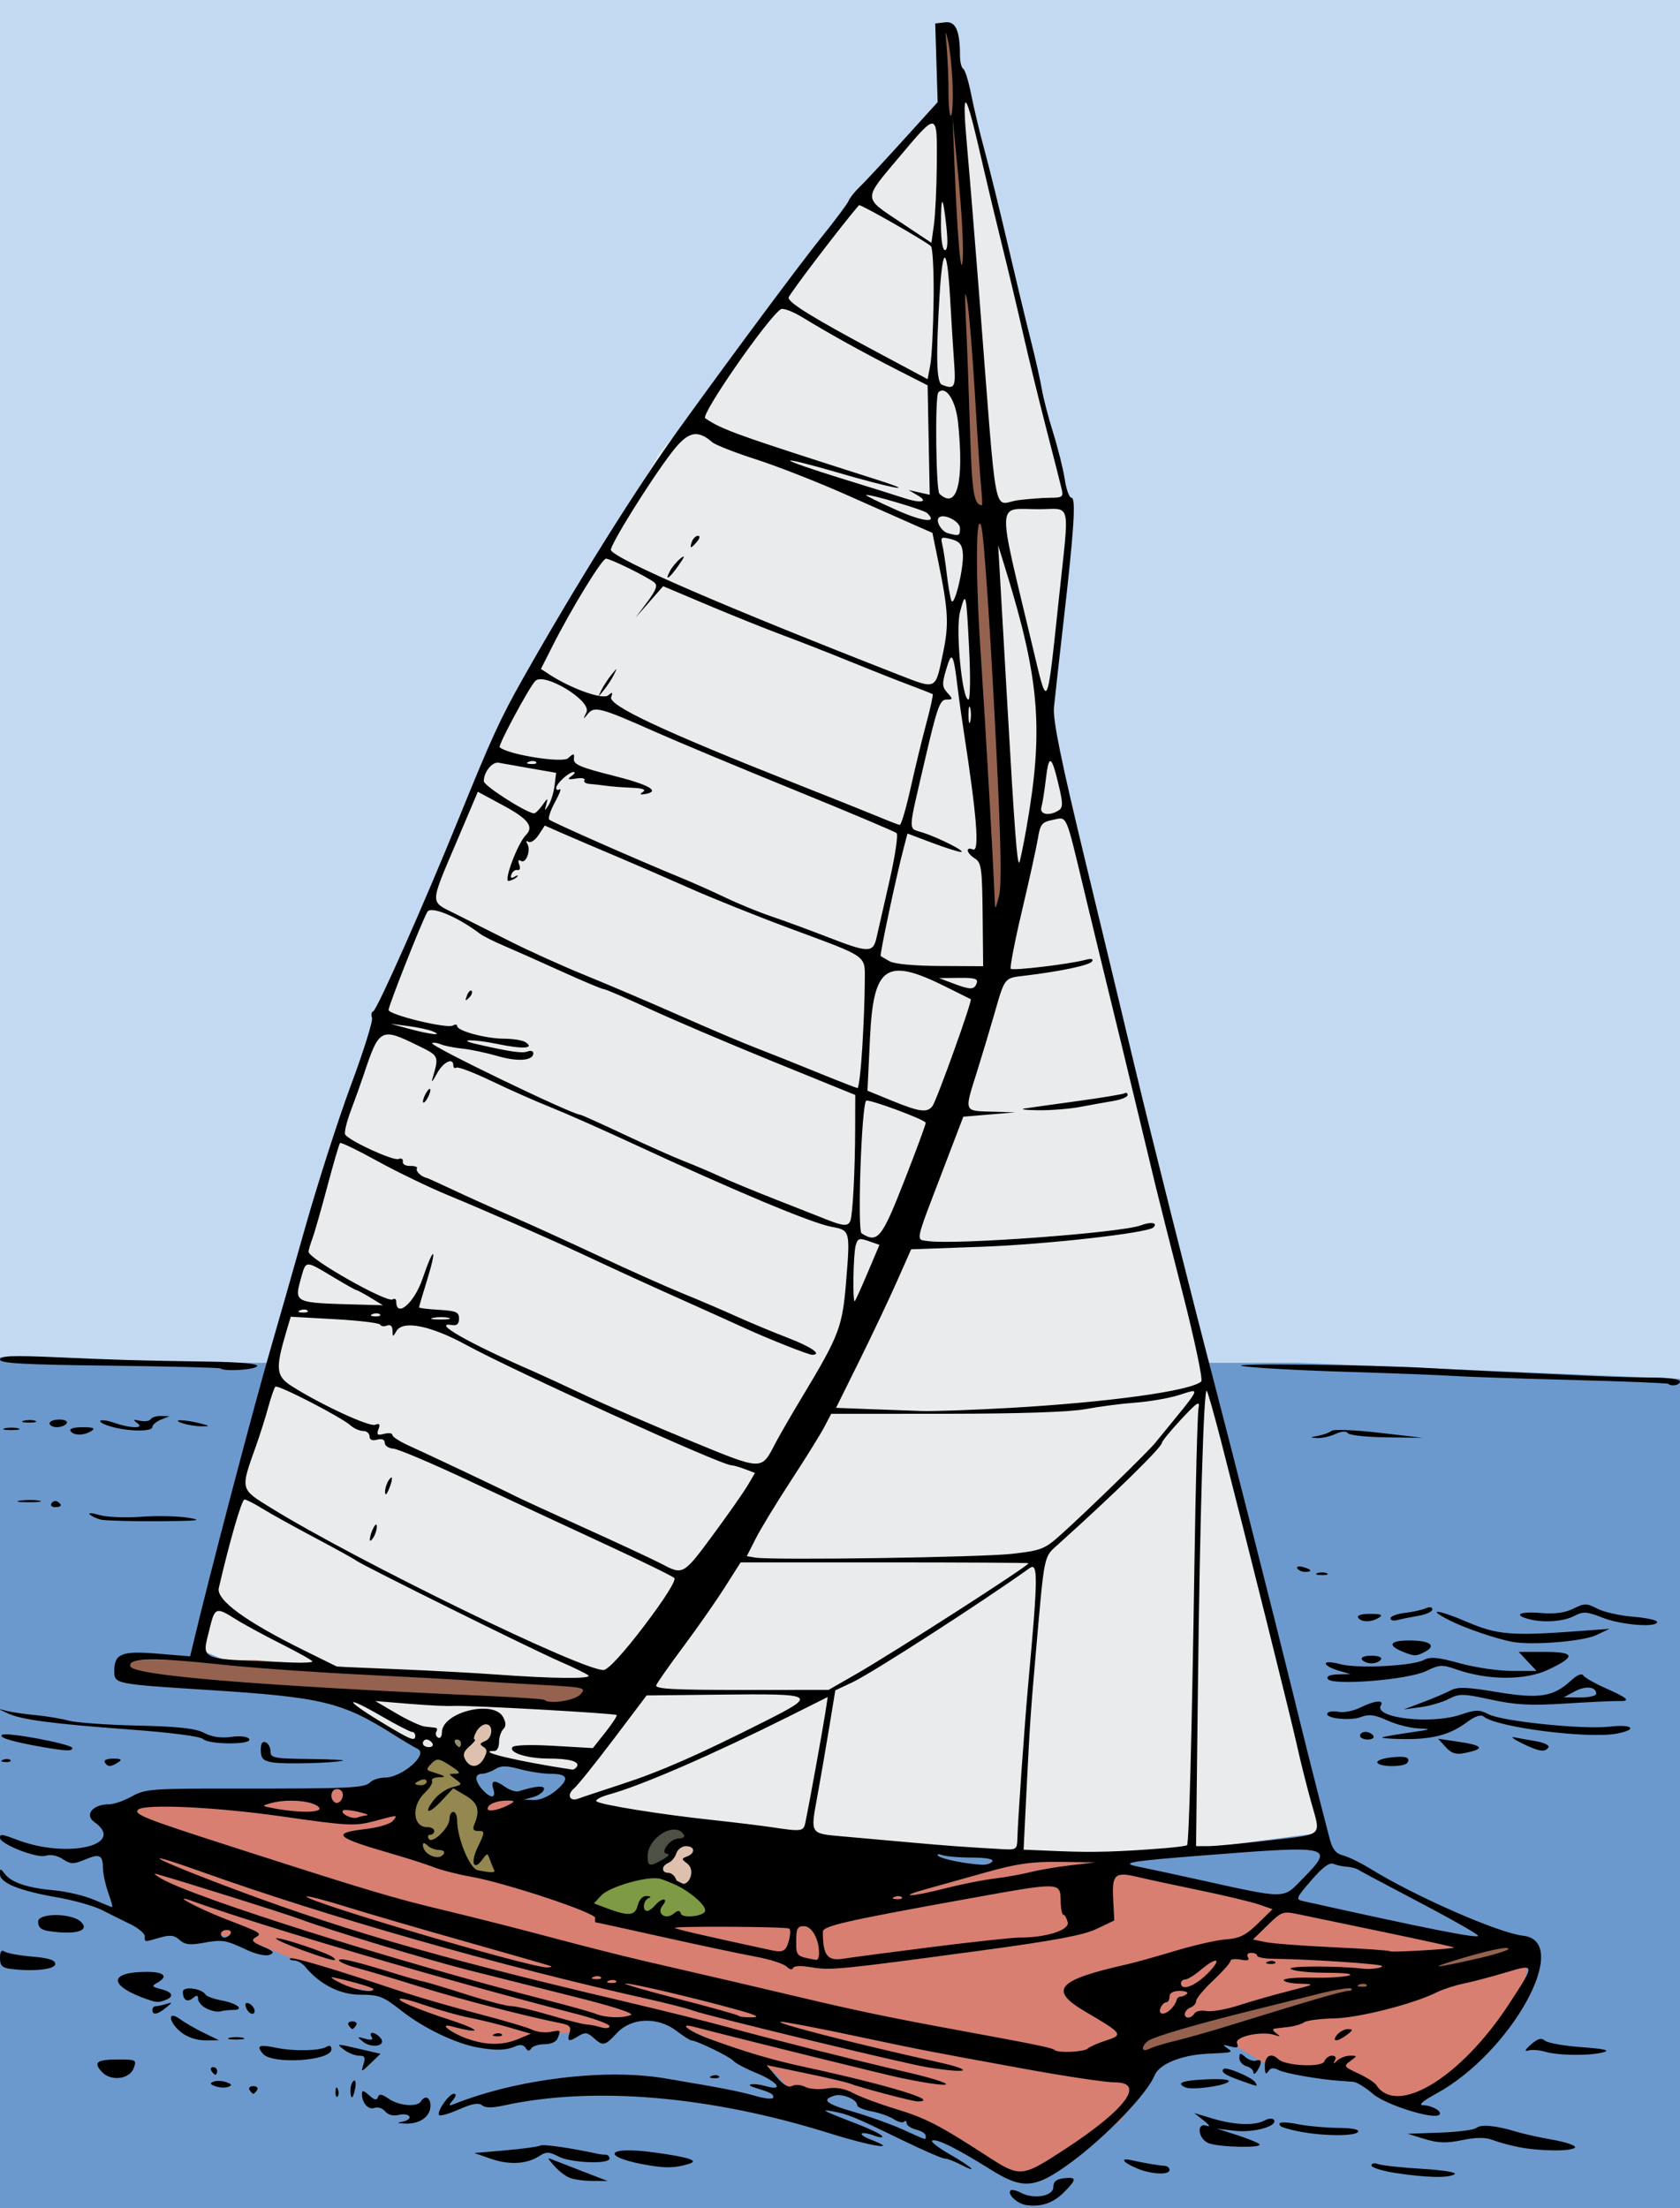 <?xml version="1.0" encoding="UTF-8" standalone="no"?>
<!-- Created with Inkscape (http://www.inkscape.org/) -->

<svg
   xmlns:dc="http://purl.org/dc/elements/1.1/"
   xmlns:cc="http://creativecommons.org/ns#"
   xmlns:rdf="http://www.w3.org/1999/02/22-rdf-syntax-ns#"
   xmlns:svg="http://www.w3.org/2000/svg"
   xmlns="http://www.w3.org/2000/svg"
   xmlns:sodipodi="http://sodipodi.sourceforge.net/DTD/sodipodi-0.dtd"
   xmlns:inkscape="http://www.inkscape.org/namespaces/inkscape"
   id="svg4185"
   version="1.1"
   inkscape:version="0.92.2 5c3e80d, 2017-08-06"
   width="413.869"
   height="544"
   viewBox="0 0 413.869 544"
   sodipodi:docname="Catamaran-colour.svg">
  <rect x="0" y="0" width="413.869" height="544" fill="#333333" stroke="none"/>
  <defs
     id="defs4189" />
  <sodipodi:namedview
     pagecolor="#ffffff"
     bordercolor="#666666"
     borderopacity="1"
     objecttolerance="10"
     gridtolerance="10"
     guidetolerance="10"
     inkscape:pageopacity="0"
     inkscape:pageshadow="2"
     inkscape:window-width="1436"
     inkscape:window-height="856"
     id="namedview4187"
     showgrid="false"
     inkscape:zoom="1.9038547"
     inkscape:cx="104.96071"
     inkscape:cy="387.28001"
     inkscape:window-x="4"
     inkscape:window-y="0"
     inkscape:window-maximized="1"
     inkscape:current-layer="svg4185"
     inkscape:snap-global="false" />
  <g
     id="g906">
    <path
       sodipodi:nodetypes="cccccc"
       inkscape:connector-curvature="0"
       id="path890"
       d="m -3.774,-5.057 1.887,369.811 417.078,6.206 3.499,-27.087 -3.596,-347.043 z"
       style="fill:#c2d9f1;fill-opacity:1;stroke:none;stroke-width:1px;stroke-linecap:butt;stroke-linejoin:miter;stroke-opacity:1" />
    <path
       sodipodi:nodetypes="ccccccc"
       inkscape:connector-curvature="0"
       id="path58"
       d="m -4.824,334.154 34.572,1.608 H 319.996 l 96.069,4.02 0.804,206.63 -418.477,-1.608 z"
       style="fill:#6c99cd;fill-opacity:1;stroke:none;stroke-width:1px;stroke-linecap:butt;stroke-linejoin:miter;stroke-opacity:1" />
    <path
       inkscape:connector-curvature="0"
       id="path868"
       d="m 189.519,459.157 -20.384,-9.917 -33.607,-2.204 -7.713,-3.856 H 91.454 l -4.407,-2.755 -36.361,1.102 -15.426,1.102 -6.611,12.671 12.671,20.384 18.181,1.653 6.611,2.755 13.222,5.509 4.407,3.856 8.815,1.102 6.06,2.755 12.671,7.713 8.264,2.755 8.264,-0.551 9.366,-2.204 7.162,-0.551 5.509,0.551 4.958,-4.407 h 6.611 l 18.181,7.713 11.019,6.06 4.958,5.509 12.671,-0.551 9.366,4.407 16.528,7.162 13.773,8.815 h 7.713 l 20.384,-13.222 8.815,-13.222 8.264,-3.856 9.917,-2.204 8.264,4.958 14.324,2.204 7.162,0.551 9.366,7.162 h 4.958 l 15.426,-8.815 11.569,-13.773 3.306,-16.528 -19.282,-0.551 -74.926,-17.079 -19.282,-4.407 -13.773,1.102 -25.343,4.407 z"
       style="fill:#d87f71;fill-opacity:1;stroke:none;stroke-width:1px;stroke-linecap:butt;stroke-linejoin:miter;stroke-opacity:1" />
    <path
       sodipodi:nodetypes="ccccccccccccccccccccccccccccccccc"
       inkscape:connector-curvature="0"
       id="path870"
       d="m 326.149,451.444 -50.134,6.611 -29.75,-1.653 -42.972,-1.102 -67.213,-9.917 7.162,-8.264 -15.977,-2.755 -20.935,-3.306 -10.468,-4.407 -8.606,-5.669 -6.82,-1.493 -30.301,-12.671 12.671,-53.44 12.671,-49.033 17.079,-49.033 5.509,-15.426 8.264,-17.079 14.875,-39.667 13.222,-24.241 15.426,-24.792 12.671,-22.588 9.917,-11.569 23.139,-30.852 18.181,-22.037 14.324,-18.181 9.366,-8.815 19.833,79.884 4.958,24.241 1.267,4.786 -5.124,46.45 26.995,116.797 13.222,50.685 z"
       style="fill:#eaebec;fill-opacity:1;stroke:none;stroke-width:1px;stroke-linecap:butt;stroke-linejoin:miter;stroke-opacity:1" />
    <path
       inkscape:connector-curvature="0"
       id="path872"
       d="m 250.672,216.198 -6.611,-83.19 -3.306,-49.583 -4.407,-47.931 -1.653,-29.199 h -2.755 l 2.755,55.644 4.958,83.19 2.204,51.236 3.306,36.912 z"
       style="fill:#94624f;fill-opacity:1;stroke:none;stroke-width:1px;stroke-linecap:butt;stroke-linejoin:miter;stroke-opacity:1" />
    <path
       inkscape:connector-curvature="0"
       id="path874"
       d="m 155.912,416.185 -9.366,5.509 -51.787,-3.856 -60.602,-3.306 -5.509,-1.653 2.204,-3.856 h 31.954 l 65.009,4.958 z"
       style="fill:#94624f;fill-opacity:1;stroke:none;stroke-width:1px;stroke-linecap:butt;stroke-linejoin:miter;stroke-opacity:1" />
    <path
       sodipodi:nodetypes="ccccccc"
       inkscape:connector-curvature="0"
       id="path876"
       d="m 376.834,482.296 -97.514,26.445 v -6.611 l 17.079,-4.958 67.213,-16.528 6.611,-2.204 z"
       style="fill:#94624f;fill-opacity:1;stroke:none;stroke-width:1px;stroke-linecap:butt;stroke-linejoin:miter;stroke-opacity:1" />
    <path
       inkscape:connector-curvature="0"
       id="path878"
       d="m 112.486,435.419 2.231,1.859 8.367,16.919 0.372,9.668 -23.241,-7.251 -0.558,-13.015 -1.487,-3.533 8.181,-7.623 2.417,-0.744 3.904,1.487 z"
       style="fill:#94874f;fill-opacity:1;stroke:none;stroke-width:1px;stroke-linecap:butt;stroke-linejoin:miter;stroke-opacity:1" />
    <path
       inkscape:connector-curvature="0"
       id="path880"
       d="m 113.23,425.564 -4.462,5.392 4.276,1.859 -0.186,-1.116 2.417,-2.975 z"
       style="fill:#948d70;fill-opacity:1;stroke:none;stroke-width:1px;stroke-linecap:butt;stroke-linejoin:miter;stroke-opacity:1" />
    <path
       inkscape:connector-curvature="0"
       id="path882"
       d="m 174.028,467.584 -5.02,-2.789 -12.271,-4.834 -15.432,8.739 18.593,6.136 8.553,-1.301 8.553,-0.744 z"
       style="fill:#7e9a45;fill-opacity:1;stroke:#000000;stroke-width:1px;stroke-linecap:butt;stroke-linejoin:miter;stroke-opacity:1" />
    <path
       inkscape:connector-curvature="0"
       id="path884"
       d="m 163.058,448.619 -6.879,6.136 3.161,5.206 2.789,0.186 3.904,-2.789 0.744,-2.603 4.09,-2.045 -1.487,-2.789 z"
       style="fill:#4d5145;fill-opacity:1;stroke:none;stroke-width:1px;stroke-linecap:butt;stroke-linejoin:miter;stroke-opacity:1" />
    <path
       inkscape:connector-curvature="0"
       id="path886"
       d="m 174.772,453.453 -0.93,12.271 -4.09,-0.372 -9.11,-4.276 4.462,-3.161 1.301,-3.533 5.95,-2.417 z"
       style="fill:#ddc1ae;fill-opacity:1;stroke:#000000;stroke-width:1px;stroke-linecap:butt;stroke-linejoin:miter;stroke-opacity:1" />
    <path
       inkscape:connector-curvature="0"
       id="path888"
       d="m 116.576,422.961 -1.859,6.136 -1.673,4.276 3.533,4.648 0.93,-1.859 2.603,-2.045 0.372,-4.09 1.859,-2.045 v -4.648 z"
       style="fill:#ddc1ae;fill-opacity:1;stroke:none;stroke-width:1px;stroke-linecap:butt;stroke-linejoin:miter;stroke-opacity:1" />
    <path
       inkscape:connector-curvature="0"
       id="path4195"
       d="m 252.753,543.258 c -2.164,-0.327 -4.683,-2.699 -3.802,-3.58 0.287,-0.287 1.423,-0.041 2.523,0.548 3.183,1.704 8.014,0.867 8.014,-1.388 0,-1.35 0.725,-1.96 2.581,-2.174 3.241,-0.373 3.239,0.252 -0.01,3.501 -2.643,2.643 -5.655,3.643 -9.307,3.092 z m -8.749,-8.765 c -8.251,-5.164 -13.068,-7.565 -14.33,-7.144 -0.578,0.193 1.354,1.727 4.293,3.408 5.546,3.173 7.434,4.987 2.576,2.475 -1.523,-0.787 -3.264,-1.432 -3.869,-1.432 -0.605,0 -5.588,-2.185 -11.074,-4.855 -11.377,-5.538 -12.664,-6.065 -16.543,-6.778 -3.255,-0.598 -2.202,-0.065 6.351,3.218 2.977,1.142 5.64,2.446 5.919,2.897 0.279,0.451 -0.632,0.387 -2.023,-0.142 -1.391,-0.529 -2.741,-0.751 -2.999,-0.493 -0.258,0.258 0.645,0.893 2.007,1.411 7.583,2.883 0.662,1.856 -9.958,-1.478 -29.378,-9.222 -58.306,-11.68 -80.345,-6.827 -2.743,0.604 -4.48,0.581 -5.264,-0.07 -0.83,-0.688 -2.462,-0.4 -5.604,0.989 -2.438,1.078 -4.666,1.728 -4.951,1.443 -0.736,-0.736 2.384,-5.269 3.626,-5.269 0.649,0 0.554,0.588 -0.256,1.583 -1.146,1.408 -1.081,1.502 0.589,0.842 15.402,-6.083 36.973,-8.688 51.597,-6.231 14.199,2.386 18.014,3.127 22.308,4.331 2.677,0.751 4.458,0.883 4.458,0.333 0,-0.837 -0.624,-1.16 -4.592,-2.378 -2.763,-0.848 -0.286,-1.218 2.605,-0.389 4.841,1.388 3.107,-1.048 -2.314,-3.252 -2.538,-1.032 -5.037,-2.365 -5.553,-2.963 -0.891,-1.033 -9.097,-5.015 -10.334,-5.015 -0.321,0 -1.968,-1.056 -3.659,-2.346 -4.618,-3.522 -11.095,-3.315 -14.63,0.469 -3.056,3.272 -3.475,3.359 -5.844,1.215 -1.444,-1.307 -2.101,-1.393 -3.58,-0.469 -2.515,1.57 -2.995,1.423 -2.316,-0.714 0.468,-1.474 0.055,-1.952 -2.048,-2.372 -8.803,-1.758 -24.836,-5.907 -34.542,-8.94 -6.194,-1.935 -13.268,-4.045 -15.719,-4.687 -2.452,-0.643 -4.458,-1.498 -4.458,-1.9 0,-0.722 4.035,0.236 14.01,3.324 2.802,0.868 5.829,1.719 6.727,1.892 0.898,0.173 5.684,1.612 10.636,3.198 4.952,1.586 9.927,2.884 11.056,2.884 1.129,0 5.452,1.01 9.608,2.245 4.156,1.235 8.19,2.26 8.964,2.278 0.774,0.018 2.358,0.324 3.519,0.68 1.188,0.364 2.112,0.246 2.112,-0.268 0,-0.503 -3.695,-1.865 -8.212,-3.027 -32.102,-8.257 -76.535,-21.316 -94.552,-27.788 -5.758,-2.069 1.163,1.699 7.977,4.342 9.36,3.631 9.255,3.565 7.499,4.65 -1.057,0.653 -0.63,1.152 1.904,2.225 2.651,1.123 2.956,1.504 1.62,2.024 -0.943,0.367 -3.366,-0.168 -5.674,-1.253 -5.191,-2.44 -5.956,-2.559 -10.804,-1.677 -3.138,0.571 -4.416,0.403 -5.688,-0.749 -1.304,-1.18 -2.302,-1.296 -4.862,-0.562 -3.981,1.142 -3.703,1.167 -3.703,-0.336 0,-0.693 -1.584,-2.028 -3.519,-2.967 -1.936,-0.939 -5.122,-2.521 -7.08,-3.516 -1.958,-0.995 -6.905,-2.393 -10.993,-3.106 C 4.75,465.831 0,463.904 0,461.752 c 0,-1.506 0.092,-1.513 1.173,-0.09 1.627,2.142 5.685,3.498 12.176,4.068 3.034,0.267 7.43,1.305 9.769,2.308 2.339,1.003 4.379,1.823 4.534,1.823 0.154,0 -0.284,-1.584 -0.975,-3.519 -0.691,-1.936 -1.274,-4.61 -1.297,-5.944 -0.058,-3.423 -0.775,-3.786 -4.448,-2.252 -2.851,1.191 -3.492,1.178 -5.466,-0.115 -1.378,-0.903 -3.02,-1.216 -4.282,-0.815 C 9.065,457.888 0,454.315 0,452.807 c 0,-1.037 0.314,-0.998 4.439,0.55 12.321,4.623 26.769,1.184 18.789,-4.473 -2.516,-1.784 -0.347,-4.363 3.67,-4.363 1.176,0 3.697,-0.876 5.602,-1.946 3.231,-1.815 4.925,-1.944 25.133,-1.923 28.513,0.03 32.145,-0.136 33.539,-1.527 0.646,-0.645 2.281,-1.173 3.632,-1.173 4.18,0 10.747,-5.67 8.143,-7.031 -1.133,-0.592 -3.75,-2.146 -5.814,-3.453 -12.909,-8.17 -17.611,-9.306 -45.985,-11.114 -22.89,-1.459 -22.993,-1.48 -22.993,-4.647 0,-4.307 1.813,-5.03 10.75,-4.286 l 7.943,0.662 0.63,-2.662 c 3.992,-16.856 15.348,-60.074 19.563,-74.455 1.286,-4.387 4.901,-17.057 8.033,-28.154 3.132,-11.098 8.255,-27.055 11.383,-35.462 3.129,-8.407 5.462,-15.876 5.185,-16.597 -0.277,-0.722 -0.137,-1.445 0.311,-1.608 0.944,-0.342 12.564,-26.546 21.147,-47.688 8.024,-19.766 10.163,-24.429 15.711,-34.254 13.137,-23.265 28.077,-47.131 38.886,-62.117 13.046,-18.088 29.544,-40.276 34.758,-46.746 3.328,-4.129 6.304,-8.124 6.614,-8.877 0.31,-0.753 1.475,-2.231 2.59,-3.285 1.115,-1.054 5.922,-6.212 10.681,-11.464 l 8.654,-9.549 -0.299,-9.69 -0.299,-9.69 2.453,-0.285 c 2.608,-0.303 3.647,2.069 3.647,8.324 0,1.454 0.365,2.869 0.812,3.145 0.447,0.276 1.33,3.152 1.963,6.39 0.633,3.239 2.127,9.478 3.32,13.865 1.193,4.387 3.744,14.734 5.67,22.993 1.926,8.259 4.464,18.816 5.641,23.462 1.177,4.645 2.414,10.136 2.75,12.2 0.336,2.065 1.598,6.921 2.805,10.792 1.207,3.871 2.494,9.045 2.861,11.496 0.367,2.452 1.102,4.458 1.633,4.458 1.159,0 0.65,7.869 -2.003,30.97 -1.038,9.033 -2.073,18.324 -2.301,20.646 -0.308,3.139 1.71,13.018 7.858,38.478 4.55,18.84 10.031,41.645 12.18,50.678 3.669,15.421 14.138,57.037 19.358,76.955 4.17,15.908 15.392,60.143 19.166,75.547 3.277,13.374 6.754,27.166 9.38,37.205 0.654,2.499 1.531,3.58 3.257,4.013 1.299,0.326 4.398,1.846 6.887,3.377 11.074,6.814 31.489,15.755 37.49,16.419 12.24,1.355 -2.877,28.815 -21.418,38.906 -3.242,1.765 -4.464,2.821 -3.285,2.841 2.246,0.037 4.868,1.547 4.072,2.344 -1.33,1.33 -13.33,-2.448 -16.434,-5.173 -1.753,-1.539 -3.912,-2.859 -4.797,-2.932 -0.885,-0.073 -2.454,-0.19 -3.487,-0.259 -4.946,-0.333 -13.323,-1.816 -14.9,-2.638 -1.268,-0.66 -1.987,-0.562 -2.566,0.352 -0.561,0.886 -0.809,0.489 -0.819,-1.311 -0.014,-2.582 1.574,-3.405 3.317,-1.718 1.713,1.658 10.753,2.086 11.347,0.538 0.296,-0.77 1.151,-1.401 1.9,-1.401 0.818,0 1.098,0.469 0.7,1.173 -0.53,0.938 -0.41,0.938 0.602,0 0.695,-0.645 2.105,-1.173 3.132,-1.173 1.835,0 1.836,0.024 0.064,1.319 -1.707,1.248 -1.603,1.412 1.932,3.05 2.055,0.952 4.058,2.23 4.452,2.841 5.047,7.833 20.854,-1.786 32.671,-19.88 6.58,-10.075 6.585,-10.03 -0.836,-7.808 -3.45,1.033 -8.062,2.248 -10.249,2.701 -2.187,0.453 -5.143,1.406 -6.569,2.118 -5.836,2.914 -19.218,6.331 -25.337,6.47 -3.492,0.08 -6.842,0.513 -7.445,0.963 -0.602,0.45 -2.292,0.959 -3.754,1.13 -1.462,0.172 -3.081,0.367 -3.597,0.433 -0.516,0.067 -0.305,0.577 0.469,1.134 1.153,0.829 1.081,0.906 -0.398,0.422 -3.205,-1.049 -9.868,0.411 -9.248,2.026 0.429,1.117 0.065,1.283 -1.709,0.78 -1.733,-0.491 -1.928,-0.411 -0.846,0.347 1.698,1.189 1.753,1.171 -4.692,1.471 -6.464,0.3 -11.95,2.551 -13.076,5.364 -1.804,4.507 -12.165,15.272 -20.71,21.518 -8.737,6.387 -11.716,6.633 -19.708,1.632 z m 18.258,-4.933 c 15.088,-9.84 20.078,-16.529 12.332,-16.529 -2.213,0 -12.218,-1.497 -22.233,-3.328 -25.348,-4.632 -24.832,-4.532 -42.611,-8.293 -8.775,-1.857 -16.588,-3.343 -17.362,-3.302 -2.322,0.121 18.276,5.416 38.423,9.878 9.595,2.125 8.091,3.005 -2.291,1.342 -5.674,-0.909 -54.699,-12.769 -57.837,-13.992 -1.224,-0.477 -6.448,-1.812 -11.61,-2.966 -35.928,-8.036 -78.592,-20.202 -109.149,-31.126 -15.582,-5.57 -13.585,-3.958 2.932,2.368 29.494,11.295 53.463,18.311 99.795,29.211 9.888,2.326 21.713,5.259 26.277,6.518 10.527,2.903 31.924,8.293 43.492,10.957 14.459,3.329 14.084,4.654 -0.469,1.655 -3.723,-0.767 -40.314,-9.81 -51.147,-12.64 -3.826,-1 -1.037,1.18 3.754,2.934 9.031,3.305 15.574,5.247 23.348,6.928 21,4.541 34.172,8.55 28.093,8.55 -1.193,0 -14.376,-3.489 -16.718,-4.425 -0.774,-0.309 -5.692,-1.453 -10.928,-2.542 l -9.52,-1.979 2.481,2.93 c 1.697,2.004 2.919,2.701 3.865,2.206 0.761,-0.398 2.19,-0.292 3.175,0.235 0.985,0.527 3.341,0.711 5.235,0.408 2.391,-0.382 4.431,-0.027 6.679,1.163 1.78,0.942 6.403,2.667 10.275,3.833 7.354,2.215 10.871,4.023 22.488,11.56 8.325,5.401 8.601,5.379 19.231,-1.554 z m -34.212,-3.372 c 0,-0.506 -1.056,-1.186 -2.346,-1.509 -1.29,-0.324 -2.346,-1.036 -2.346,-1.582 0,-0.546 -0.283,-0.71 -0.629,-0.364 -0.346,0.346 -1.507,0.058 -2.581,-0.64 -1.074,-0.698 -3.536,-1.563 -5.471,-1.923 -1.936,-0.359 -3.519,-1.042 -3.519,-1.516 0,-1.432 -3.699,-2.95 -5.666,-2.325 -3.224,1.023 -2.021,1.994 5.001,4.034 3.763,1.093 9.148,3.035 11.966,4.314 6.131,2.783 5.592,2.637 5.592,1.513 z m 39.932,-21.489 c 0.49,-0.454 2.479,-1.332 4.419,-1.953 4.424,-1.414 4.216,-1.711 -4.936,-7.077 -9.27,-5.435 -7.172,-7.822 10.324,-11.748 1.807,-0.405 7.085,-1.883 11.731,-3.284 4.645,-1.401 10.298,-2.679 12.561,-2.841 3.286,-0.235 4.851,-1.012 7.766,-3.859 l 3.651,-3.565 -3.357,-1.162 c -1.847,-0.639 -8.509,-2.229 -14.804,-3.533 -6.296,-1.304 -13.082,-2.764 -15.08,-3.244 -5.594,-1.344 -6.348,-0.664 -6.029,5.432 l 0.277,5.28 -4.349,2.079 c -3.248,1.553 -10.498,2.908 -28.624,5.352 -34.865,4.701 -36.961,4.907 -41.636,4.104 -2.597,-0.446 -4.343,-0.371 -4.533,0.196 -0.174,0.516 -0.875,0.357 -1.594,-0.362 -0.706,-0.706 -4.156,-1.811 -7.667,-2.455 -3.511,-0.644 -13.728,-2.807 -22.705,-4.808 -8.977,-2 -16.473,-3.637 -16.658,-3.637 -0.185,0 -0.23,-0.483 -0.101,-1.074 0.271,-1.243 -22.238,-8.711 -30.735,-10.197 -3.097,-0.542 -7.109,-1.566 -8.916,-2.275 -1.807,-0.71 -6.452,-2.204 -10.323,-3.321 -14.083,-4.063 -15.226,-5.121 -6.612,-6.121 3.074,-0.357 6.081,-1.243 6.684,-1.969 1.329,-1.601 1.543,-1.603 -4.637,0.042 -4.643,1.236 -6.395,1.145 -22.523,-1.166 -16.385,-2.348 -34.058,-3.179 -35.566,-1.671 -1.119,1.119 1.668,2.221 22.769,9.011 34.423,11.076 39.858,12.701 53.024,15.852 6.968,1.668 18.793,4.673 26.277,6.678 7.484,2.005 17.409,4.522 22.054,5.593 18.81,4.339 28.714,6.646 39.885,9.292 13.531,3.205 21.9,4.938 38.947,8.066 18.034,3.309 22.33,4.194 22.843,4.707 0.792,0.792 7.235,0.506 8.174,-0.362 z m 21.538,-1.884 c 2.581,-0.607 8.704,-2.346 13.608,-3.866 19.576,-6.067 27.746,-8.445 29.015,-8.442 0.731,9.3e-4 1.066,-0.261 0.744,-0.583 -0.322,-0.322 -4.087,0.3 -8.368,1.383 -4.281,1.082 -11.161,2.797 -15.291,3.809 -14.071,3.45 -25.212,6.709 -26.45,7.736 -1.828,1.517 -1.534,2.891 0.407,1.902 0.903,-0.46 3.754,-1.333 6.335,-1.939 z m -134.122,-6.367 c 1.017,-0.39 -4.396,-2.137 -14.235,-4.592 -8.732,-2.179 -20.311,-5.09 -25.731,-6.468 -10.652,-2.709 -34.177,-9.835 -41.762,-12.65 -3.752,-1.393 -29.078,-9.344 -35.193,-11.05 -0.774,-0.216 -0.236,0.287 1.197,1.117 8.364,4.849 58.096,20.522 95.34,30.048 5.35,1.368 10.629,2.852 11.731,3.297 2.473,0.999 6.468,1.136 8.653,0.298 z m 26.197,-1.305 c -10.498,-2.912 -25.837,-6.515 -27.534,-6.468 -0.858,0.024 4.959,1.72 12.925,3.769 7.966,2.049 14.688,3.93 14.937,4.18 0.25,0.25 1.756,0.428 3.347,0.397 2.076,-0.041 1.038,-0.571 -3.676,-1.879 z m 112.672,0.908 c 0.349,-0.565 1.669,-0.829 2.934,-0.587 1.265,0.242 4.91,-0.405 8.102,-1.437 3.191,-1.032 8.759,-2.624 12.372,-3.538 6.305,-1.595 6.409,-1.666 2.581,-1.759 -2.194,-0.054 -3.989,-0.449 -3.989,-0.878 0,-0.429 3.062,-0.705 6.804,-0.614 3.742,0.092 7.86,-0.137 9.15,-0.509 1.429,-0.412 -0.714,-0.684 -5.485,-0.695 -4.307,-0.01 -8.258,-0.446 -8.779,-0.967 -0.749,-0.749 11.581,-0.772 17.917,-0.033 1.933,0.225 5.019,-0.243 4.568,-0.693 -0.504,-0.504 -17.925,-1.649 -26.756,-1.759 -2.194,-0.027 -3.989,-0.366 -3.989,-0.753 0,-0.387 -0.658,-0.704 -1.463,-0.704 -0.86,0 -1.189,0.443 -0.799,1.075 0.458,0.742 -0.106,0.927 -1.822,0.599 -1.367,-0.261 -2.486,-0.115 -2.486,0.324 0,0.44 -1.9,2.588 -4.223,4.774 -2.323,2.186 -4.223,4.467 -4.223,5.07 0,0.603 -0.633,1.339 -1.408,1.636 -1.542,0.592 -1.941,2.476 -0.525,2.476 0.486,0 1.169,-0.462 1.518,-1.027 z m 18.07,-12.753 c 0.677,-0.271 1.487,-0.238 1.799,0.074 0.312,0.312 -0.242,0.534 -1.232,0.493 -1.093,-0.045 -1.316,-0.267 -0.567,-0.567 z m -23.856,11.668 c 0.645,-0.645 1.249,-1.595 1.341,-2.112 0.092,-0.516 0.555,-0.938 1.028,-0.938 0.473,0 1.177,-0.317 1.564,-0.704 0.387,-0.387 -0.422,-0.704 -1.799,-0.704 -1.599,0 -2.503,0.508 -2.503,1.408 0,0.774 -0.377,1.408 -0.838,1.408 -0.461,0 -1.081,0.633 -1.378,1.408 -0.655,1.708 0.965,1.855 2.585,0.235 z m 8.971,-8.711 c 3.723,-3.741 2.501,-4.41 -1.661,-0.909 -1.534,1.29 -3.255,2.346 -3.826,2.346 -0.571,0 -1.038,0.422 -1.038,0.938 0,1.985 3.425,0.738 6.524,-2.376 z m 39.207,2.747 c -0.312,-0.312 -1.121,-0.345 -1.799,-0.074 -0.749,0.3 -0.526,0.522 0.567,0.567 0.989,0.041 1.544,-0.181 1.232,-0.493 z M 151.779,488.063 c -0.312,-0.312 -1.121,-0.345 -1.799,-0.074 -0.749,0.3 -0.526,0.522 0.567,0.567 0.989,0.041 1.544,-0.181 1.232,-0.493 z m -3.754,-0.938 c -0.312,-0.312 -1.121,-0.345 -1.799,-0.074 -0.749,0.3 -0.526,0.522 0.567,0.567 0.989,0.041 1.544,-0.181 1.232,-0.493 z m -12.415,-2.76 c -0.516,-0.2 -10.018,-2.93 -21.116,-6.066 -11.098,-3.136 -24.321,-6.995 -29.386,-8.576 -5.065,-1.58 -9.38,-2.702 -9.59,-2.492 -0.987,0.987 54.698,17.444 59.153,17.481 1.032,0.008 1.455,-0.148 0.938,-0.348 z m 228.754,-1.918 c 4,-0.917 7.273,-1.954 7.273,-2.304 0,-0.733 -5.484,0.46 -13.608,2.959 -6.462,1.988 -4.151,1.749 6.335,-0.655 z m -162.591,-1.263 c 0,-3.471 -1.778,-6.63 -3.731,-6.63 -1.586,0 -1.9,0.611 -1.9,3.689 0,3.743 -0.01,3.733 4.927,4.63 0.387,0.07 0.704,-0.689 0.704,-1.688 z m 28.058,-1.522 c 10.012,-1.261 19.599,-2.293 21.304,-2.293 6.662,0 12.411,-1.841 11.896,-3.81 -0.262,-1.002 -0.744,-1.822 -1.071,-1.824 -0.327,-0.002 -0.626,-1.476 -0.664,-3.277 -0.104,-4.865 0.356,-4.855 -23.63,-0.523 -29.564,5.34 -34.955,6.575 -34.955,8.01 0,5.814 1.11,7.267 5.064,6.629 2.118,-0.342 12.044,-1.653 22.056,-2.913 z m -35.465,-1.645 c 0.37,-1.383 0.393,-2.676 0.051,-2.872 -0.85,-0.488 -28.665,-0.637 -28.179,-0.151 0.318,0.318 7.77,2.038 23.804,5.495 2.914,0.628 3.6,0.236 4.324,-2.473 z m 163.854,1.797 c 0.105,-0.091 -7.497,-1.766 -16.893,-3.721 -9.396,-1.955 -18.963,-3.949 -21.26,-4.43 -4.044,-0.847 -4.291,-0.763 -7.788,2.651 l -3.611,3.526 3.095,0.642 c 1.702,0.353 9.219,0.924 16.703,1.268 7.484,0.344 13.778,0.788 13.985,0.986 0.347,0.331 15.334,-0.546 15.767,-0.922 z M 56.778,476.43 c 0.319,-0.516 -0.078,-0.938 -0.883,-0.938 -0.805,0 -1.463,0.422 -1.463,0.938 0,0.516 0.397,0.938 0.883,0.938 0.486,0 1.144,-0.422 1.463,-0.938 z m 307.351,0.515 c 0,-0.462 -7.01,-4.383 -20.177,-11.287 -4.645,-2.436 -8.869,-4.701 -9.385,-5.034 -0.516,-0.333 -1.783,-0.654 -2.815,-0.714 -1.032,-0.06 -2.51,-0.382 -3.285,-0.717 -0.95,-0.41 -2.714,0.911 -5.426,4.066 -3.877,4.509 -3.943,4.69 -1.877,5.151 29.5,6.579 42.965,9.254 42.965,8.535 z m -196.381,-5.444 c 0.334,0.991 4.413,0.789 5.71,-0.284 1.862,-1.538 -6.895,-7.969 -11.492,-8.44 -3.494,-0.358 -11.963,2.2 -13.794,4.166 l -1.856,1.992 2.624,1 c 5.897,2.247 7.492,2.159 8.148,-0.452 0.376,-1.499 1.238,-2.41 2.236,-2.364 0.98,0.045 1.159,0.262 0.451,0.547 -1.326,0.535 -1.616,3.132 -0.35,3.132 0.453,0 1.349,-0.633 1.992,-1.408 0.643,-0.774 1.591,-1.408 2.107,-1.408 0.516,0 0.386,0.666 -0.289,1.479 -1.64,1.976 0.718,3.672 2.761,1.986 1.056,-0.871 1.445,-0.859 1.751,0.052 z m 54.416,-4.085 c -0.312,-0.312 -1.121,-0.345 -1.799,-0.074 -0.749,0.3 -0.526,0.522 0.567,0.567 0.989,0.041 1.544,-0.181 1.232,-0.493 z m 10.635,-2.163 c 3.839,-0.985 9.303,-2.075 12.142,-2.421 2.839,-0.346 6.851,-1.063 8.916,-1.593 2.065,-0.53 6.499,-1.285 9.854,-1.679 l 6.1,-0.715 -8.661,-0.123 c -6.955,-0.099 -10.56,0.41 -18.3,2.584 -5.301,1.489 -11.962,3.355 -14.801,4.147 -7.476,2.086 -3.504,1.918 4.75,-0.2 z m 88.053,-2.324 c 7.988,-8.139 7.378,-8.294 -23.243,-5.898 -19.937,1.56 -22.012,1.922 -16.839,2.94 1.714,0.337 7.763,1.639 13.44,2.891 23.126,5.103 21.701,5.099 26.641,0.066 z m -150.674,-0.741 c 0.335,-1.282 -0.022,-2.447 -0.961,-3.134 -1.363,-0.996 -1.359,-1.145 0.045,-1.683 2.123,-0.815 1.937,-2.527 -0.274,-2.527 -0.998,0 -2.069,0.806 -2.382,1.79 -0.313,0.985 -1.186,2.027 -1.94,2.317 -1.745,0.67 -1.792,2.462 -0.065,2.462 0.719,0 1.55,0.633 1.848,1.408 0.804,2.095 3.119,1.702 3.729,-0.633 z m -48.446,-1.478 c -0.209,-0.387 -0.668,-1.508 -1.02,-2.49 -0.629,-1.756 -0.662,-1.756 -1.945,-0.002 -2.063,2.822 -2.897,0.699 -1.158,-2.948 1.936,-4.059 1.938,-4.18 0.068,-4.18 -1.076,0 -1.309,-0.471 -0.812,-1.642 1.456,-3.434 0.903,-5.255 -2.146,-7.056 l -3.058,-1.806 -2.835,3.035 c -3.262,3.492 -4.667,3.298 -1.87,-0.258 1.031,-1.311 3.043,-2.677 4.47,-3.035 2.495,-0.626 2.525,-0.702 0.774,-1.982 -1.802,-1.317 -1.802,-1.331 9.4e-4,-1.347 1.406,-0.012 1.111,-0.471 -1.295,-2.011 -2.862,-1.833 -3.24,-1.872 -4.624,-0.488 -1.266,1.266 -1.293,1.577 -0.168,1.937 3.856,1.236 4.044,1.372 1.988,1.442 -1.192,0.041 -1.944,0.435 -1.671,0.876 0.273,0.441 -0.547,1.782 -1.822,2.979 -3.319,3.118 -2.942,8.419 0.599,8.419 0.977,0 1.777,0.422 1.777,0.938 0,0.516 -0.447,0.938 -0.994,0.938 -0.547,0 -0.713,0.454 -0.37,1.009 0.856,1.386 5.118,-2.716 5.118,-4.927 0,-0.942 0.422,-1.713 0.938,-1.713 0.516,0 0.938,0.913 0.938,2.029 0,4.456 3.086,11.95 5.084,12.345 3.421,0.676 4.421,0.66 4.031,-0.062 z m 41.562,-2.581 c 1.29,-0.738 1.803,-1.356 1.14,-1.374 -2.09,-0.058 0.571,-3.787 2.702,-3.787 1.045,0 1.638,-0.422 1.319,-0.938 -2.123,-3.436 -8.916,0.655 -8.916,5.37 0,2.469 0.531,2.572 3.754,0.73 z m 81.178,0.469 c 0.362,-0.586 -1.529,-0.938 -5.029,-0.938 -3.085,0 -6.383,-0.278 -7.329,-0.619 -0.946,-0.34 -1.395,-0.262 -0.998,0.174 0.698,0.767 6.519,1.964 10.72,2.204 1.131,0.065 2.317,-0.305 2.636,-0.821 z m -135.141,-1.877 c 0.319,-0.516 -0.205,-0.938 -1.165,-0.938 -0.96,0 -2.251,-0.507 -2.871,-1.126 -0.626,-0.626 -1.126,-0.709 -1.126,-0.188 0,2.433 3.977,4.169 5.162,2.252 z M 287.057,455.328 c 2.774,-0.223 5.192,-0.553 5.372,-0.733 0.486,-0.486 1.197,-27.452 1.812,-68.729 0.3,-20.13 0.759,-37.656 1.019,-38.947 0.393,-1.944 -0.339,-1.472 -4.275,2.76 -2.612,2.808 -4.749,5.417 -4.749,5.798 0,1.088 -11.916,12.75 -25.485,24.942 -3.685,3.311 -3.395,1.925 -5.555,26.563 -1.295,14.773 -1.51,17.962 -2.35,34.921 l -0.684,13.805 8.826,0.367 c 8.378,0.349 14.667,0.168 26.071,-0.748 z m -36.432,-2.126 c 0.088,-4.427 1.772,-28.37 2.757,-39.181 2.338,-25.679 2.367,-29.184 0.229,-27.655 -11.851,8.477 -38.8,25.844 -43.616,28.107 l -4.214,1.981 -1.575,9.576 c -0.866,5.267 -2.192,12.932 -2.946,17.034 -1.615,8.783 -1.689,8.67 6.142,9.361 3.355,0.296 10.957,0.973 16.893,1.505 9.752,0.874 13.425,1.14 23.227,1.684 2.732,0.152 3.055,-0.1 3.101,-2.412 z m 61.781,0.255 c 13.996,-1.65 13.015,-0.757 10.556,-9.62 -1.113,-4.011 -2.673,-10.25 -3.466,-13.863 -1.404,-6.395 -12.11,-49.325 -18.557,-74.413 -1.763,-6.86 -3.409,-12.677 -3.658,-12.926 -0.737,-0.737 -1.684,31.09 -2.173,73.027 l -0.457,39.181 3.066,-0.008 c 1.686,-0.005 8.297,-0.625 14.69,-1.379 z m -113.987,-4.479 c 0.927,-4.487 4.283,-22.957 4.873,-26.821 l 0.621,-4.063 -9.282,4.648 c -18.993,9.511 -36.584,17.16 -44.444,19.324 -2.306,0.635 -3.734,1.437 -3.174,1.783 1.412,0.873 15.654,3.158 28.013,4.495 5.678,0.614 12.435,1.434 15.016,1.822 7.526,1.131 7.91,1.076 8.377,-1.187 z m -108.014,-1.738 c 0.603,-0.053 -0.379,-0.443 -2.182,-0.867 -1.803,-0.424 -3.48,-0.569 -3.727,-0.322 -0.762,0.762 2.239,2.231 3.563,1.744 0.687,-0.253 1.743,-0.503 2.346,-0.555 z m -12.098,-2.22 c -1.943,-1.47 -7.811,-1.844 -11.676,-0.745 -2.229,0.634 -2.183,0.697 0.938,1.271 7.006,1.288 12.763,1.006 10.737,-0.527 z M 125.756,444.436 c 1.107,-0.626 0.973,-0.803 -0.627,-0.825 -2.691,-0.038 -5.004,0.892 -5.004,2.012 0,0.915 3.052,0.272 5.631,-1.187 z m -41.293,-2.317 c 0,-0.744 -0.633,-1.352 -1.408,-1.352 -1.414,0 -1.929,1.981 -0.808,3.103 0.876,0.876 2.215,-0.183 2.215,-1.75 z m 52.485,-0.969 c 3.429,-2.886 3.012,-4.138 -1.38,-4.138 -1.769,0 -5.138,-0.514 -7.487,-1.142 -3.356,-0.898 -4.664,-0.898 -6.101,0 -1.006,0.628 -2.469,1.142 -3.25,1.142 -1.866,0 -1.806,1.772 0.133,3.915 2.051,2.267 3.414,2.185 2.67,-0.161 -0.71,-2.236 0.26,-2.388 3,-0.469 1.105,0.774 2.572,1.232 3.259,1.017 4.361,-1.364 6.572,-1.499 6.199,-0.38 -0.218,0.653 -1.421,1.474 -2.673,1.824 l -2.277,0.636 2.509,0.094 c 1.439,0.054 3.741,-0.943 5.399,-2.338 z m 15.992,-1.51 c 9.687,-3.146 18.963,-7.212 35.467,-15.546 13.139,-6.634 12.783,-6.842 -11.221,-6.58 l -17.893,0.195 -8.176,10.825 c -4.497,5.954 -8.87,11.4 -9.72,12.104 -1.845,1.528 -1.07,3.315 1.08,2.49 0.834,-0.32 5.542,-1.889 10.463,-3.488 z m -47.831,-0.721 c 0,-0.5 -0.633,-0.666 -1.408,-0.369 -0.774,0.297 -1.408,0.706 -1.408,0.909 0,0.203 0.633,0.369 1.408,0.369 0.774,0 1.408,-0.409 1.408,-0.909 z m 37.009,-3.685 c 0.766,-1.239 -1.843,-1.975 -6.993,-1.975 -5.174,0 -9.756,-1.429 -8.92,-2.783 0.341,-0.551 4.361,-0.69 10.206,-0.351 l 9.644,0.558 3.102,-3.917 c 1.706,-2.154 2.946,-4.058 2.754,-4.232 -0.471,-0.427 -37.283,-2.476 -40.233,-2.24 -1.29,0.103 -6.147,-0.127 -10.792,-0.512 l -8.446,-0.7 5.162,3.031 c 2.839,1.667 6.006,3.132 7.039,3.257 1.032,0.124 2.219,0.261 2.636,0.304 0.418,0.043 0.516,0.471 0.219,0.952 -0.297,0.48 -0.111,1.139 0.414,1.463 0.525,0.324 0.954,-0.251 0.954,-1.279 0,-4.958 12.729,-8.145 15.07,-3.772 0.765,1.43 0.775,2.262 0.033,3.003 -0.564,0.564 -1.025,1.997 -1.025,3.184 0,1.187 -0.493,2.158 -1.095,2.158 -5.049,0 5.417,2.517 19.105,4.594 0.357,0.054 0.882,-0.28 1.168,-0.742 z m -22.868,-2.095 c 0.83,-1.55 0.791,-2.168 -0.175,-2.765 -0.978,-0.604 -0.898,-0.901 0.372,-1.389 1.966,-0.754 2.163,-4.173 0.241,-4.173 -0.756,0 -1.827,0.845 -2.379,1.877 -0.552,1.032 -0.714,1.877 -0.359,1.877 0.355,0 -0.225,0.755 -1.289,1.678 -1.447,1.255 -1.708,2.083 -1.035,3.285 1.229,2.196 3.335,2.018 4.624,-0.39 z m -12.733,-3.635 c -0.319,-0.516 -0.977,-0.938 -1.463,-0.938 -0.486,0 -0.883,0.422 -0.883,0.938 0,0.516 0.658,0.938 1.463,0.938 0.805,0 1.202,-0.422 0.883,-0.938 z m 7.039,0 c 0,-0.516 -0.447,-0.938 -0.994,-0.938 -0.547,0 -0.733,0.422 -0.414,0.938 0.319,0.516 0.766,0.938 0.994,0.938 0.228,0 0.414,-0.422 0.414,-0.938 z m -11.262,-1.877 c 0,-0.516 -0.366,-0.938 -0.814,-0.938 -0.448,0 -3.836,-1.75 -7.53,-3.888 -9.096,-5.266 -9.336,-4.189 -0.291,1.306 7.608,4.622 8.636,5.041 8.636,3.521 z m 40.696,-10.182 c 1.518,-1.677 1.168,-1.757 -10.412,-2.379 -6.591,-0.354 -14.095,-0.814 -16.676,-1.022 -2.581,-0.209 -14.406,-0.858 -26.277,-1.442 -11.872,-0.585 -27.221,-1.666 -34.109,-2.404 -17.629,-1.887 -23.835,-1.812 -23.432,0.283 0.441,2.291 30.006,4.75 88.98,7.4 6.968,0.313 12.845,0.734 13.06,0.934 1.214,1.134 7.475,0.166 8.866,-1.37 z m 67.698,-4.871 c 9.438,-5.412 42.7,-26.783 42.701,-27.435 1.2e-4,-0.117 -15.96,-0.212 -35.467,-0.212 h -35.467 l -3.951,6.217 c -2.173,3.419 -6.747,9.965 -10.165,14.546 -3.418,4.581 -6.419,8.858 -6.668,9.503 -0.355,0.918 4.217,1.17 20.997,1.161 l 21.451,-0.012 6.569,-3.767 z m -65.74,0.201 c -0.49,-0.426 -3.637,-1.965 -6.992,-3.419 -6.731,-2.917 -48.714,-23.719 -50.209,-24.877 -0.516,-0.4 -5.162,-2.966 -10.323,-5.702 -5.162,-2.736 -10.96,-5.956 -12.885,-7.155 -1.925,-1.199 -3.868,-2.181 -4.316,-2.181 -0.674,0 -3.576,9.996 -6.321,21.779 -0.691,2.965 6.577,8.275 21.176,15.473 l 7.977,3.933 15.016,0.625 c 8.259,0.343 19.239,0.936 24.4,1.318 13.629,1.007 23.501,1.098 22.477,0.207 z m 13.853,-12.353 c 4.967,-6.551 7.837,-11.121 7.313,-11.644 -0.474,-0.474 -8.376,-4.333 -17.56,-8.576 -9.184,-4.242 -24.088,-11.19 -33.121,-15.439 -9.033,-4.249 -17.373,-7.785 -18.534,-7.858 -1.161,-0.073 -2.111,-0.709 -2.112,-1.415 -4.32e-4,-0.82 -0.677,-1.106 -1.878,-0.792 -1.22,0.319 -1.877,0.029 -1.877,-0.829 0,-0.726 -0.706,-1.32 -1.568,-1.32 -0.863,0 -2.235,-0.596 -3.05,-1.325 -2.351,-2.102 -17.988,-10.167 -18.575,-9.58 -0.292,0.292 -1.076,2.548 -1.743,5.014 -0.667,2.466 -2.041,6.806 -3.053,9.645 -3.864,10.839 -3.956,10.464 3.777,15.244 21.016,12.991 77.389,40.435 81.929,39.885 1.157,-0.14 5.014,-4.365 10.052,-11.01 z M 91.113,379.297 c 0.098,-1.778 1.662,-4.771 1.716,-3.285 0.028,0.774 -0.358,2.041 -0.858,2.815 -0.5,0.774 -0.887,0.985 -0.858,0.469 z m 3.754,-11.731 c -0.028,-0.774 0.358,-2.041 0.858,-2.815 1.109,-1.716 1.109,-0.234 0,2.346 -0.532,1.238 -0.824,1.397 -0.858,0.469 z m -17.911,41.773 c 0,-0.252 -3.456,-2.197 -7.681,-4.321 -4.225,-2.124 -9.284,-4.874 -11.243,-6.111 -4.83,-3.049 -5.124,-2.936 -6.417,2.455 -1.897,7.909 -3.348,7.323 20.415,8.244 2.71,0.105 4.927,-0.015 4.927,-0.268 z m 98.659,-31.142 c 3.687,-4.992 7.531,-10.478 8.541,-12.19 l 1.837,-3.113 -2.494,-0.948 c -1.372,-0.522 -2.882,-0.948 -3.355,-0.948 -2.404,0 -53.225,-23.073 -65.204,-29.602 -8.857,-4.828 -15.679,-6.196 -17.271,-3.463 -0.882,1.514 -0.95,1.506 -0.976,-0.116 -0.018,-1.123 -0.508,-1.559 -1.376,-1.226 -0.741,0.284 -1.48,0.182 -1.642,-0.227 -0.162,-0.409 -5.191,-1.017 -11.175,-1.351 l -10.88,-0.607 -1.045,3.515 c -2.793,9.395 -2.615,11.122 1.408,13.661 7.224,4.56 18.982,9.998 20.423,9.445 1.101,-0.423 1.305,-0.15 0.825,1.102 -0.519,1.354 -0.26,1.564 1.397,1.131 1.119,-0.293 2.035,-0.169 2.035,0.274 0,0.444 1.795,1.615 3.989,2.603 4.932,2.222 24.046,11.28 26.26,12.446 0.894,0.47 8.627,4.028 17.186,7.904 8.558,3.877 17.118,7.872 19.021,8.877 5.136,2.713 5.245,2.65 12.496,-7.166 z m 73.762,4.619 c 7.249,-0.836 7.991,-1.136 12.2,-4.93 6.508,-5.866 21.108,-20.077 22.974,-22.361 12.056,-14.759 11.458,-13.519 5.673,-11.754 -2.452,0.748 -7.203,1.56 -10.558,1.804 -3.355,0.244 -8.845,0.957 -12.2,1.584 -3.918,0.733 -16.223,1.145 -34.401,1.154 l -28.301,0.013 -1.721,3.285 c -0.946,1.807 -4.621,7.719 -8.165,13.139 -3.544,5.42 -7.448,11.832 -8.674,14.249 l -2.23,4.395 2.095,0.355 c 4.13,0.7 55.746,-0.061 63.307,-0.933 z m -58.405,-27.157 c 1.028,-1.968 4.031,-7.168 6.674,-11.555 9.133,-15.164 9.895,-17.176 10.814,-28.574 0.995,-12.335 0.968,-12.433 -3.587,-13.275 -4.946,-0.915 -23.731,-8.777 -49.085,-20.545 -7.484,-3.474 -16.564,-7.493 -20.177,-8.932 -3.613,-1.439 -10.13,-4.328 -14.481,-6.419 -4.352,-2.091 -8.258,-3.589 -8.681,-3.327 -0.423,0.261 -0.769,0.028 -0.769,-0.519 0,-2.127 -2.555,-0.841 -4.087,2.056 -0.886,1.678 -1.384,2.272 -1.105,1.321 1.713,-5.844 1.782,-5.688 -3.698,-8.375 -8.974,-4.401 -9.393,-4.171 -13.202,7.289 -0.686,2.065 -2.106,6.033 -3.156,8.819 -1.049,2.786 -1.68,5.435 -1.401,5.886 0.95,1.537 11.823,6.538 13.127,6.037 0.714,-0.274 1.198,0.014 1.075,0.641 -0.124,0.631 0.698,1.108 1.842,1.07 1.136,-0.038 1.868,0.249 1.627,0.639 -0.385,0.623 1.104,2.052 2.408,2.31 0.258,0.051 3.214,1.389 6.569,2.974 3.355,1.585 9.69,4.437 14.077,6.339 4.387,1.902 14.101,6.326 21.585,9.832 7.484,3.506 16.85,7.691 20.814,9.301 3.963,1.61 9.875,4.138 13.139,5.619 3.263,1.481 8.995,3.871 12.737,5.311 5.856,2.254 8.648,4.199 6.027,4.199 -0.896,0 -11.065,-4.034 -16.585,-6.579 -2.065,-0.952 -8.611,-3.907 -14.546,-6.566 -10.543,-4.723 -16.295,-7.357 -25.808,-11.814 -7.731,-3.623 -23.842,-10.687 -32.864,-14.41 -4.655,-1.921 -12.427,-5.679 -17.271,-8.352 -4.844,-2.672 -8.989,-4.677 -9.211,-4.455 -0.222,0.222 -1.647,5.087 -3.167,10.812 -1.52,5.725 -3.174,11.489 -3.676,12.809 -0.502,1.32 -0.913,2.751 -0.913,3.18 0,1.71 19.261,12.624 20.704,11.732 0.484,-0.299 0.881,-0.097 0.881,0.449 0,4.285 4.445,0.471 6.506,-5.583 2.828,-8.306 3.666,-7.926 1.068,0.485 -1.068,3.459 -1.943,6.434 -1.943,6.611 0,0.177 2.217,0.449 4.927,0.605 4.207,0.242 4.927,0.558 4.927,2.161 0,1.267 -0.534,1.787 -1.642,1.601 -5.403,-0.907 3.923,4.421 19.943,11.394 1.807,0.786 7.508,3.416 12.669,5.844 5.162,2.428 16.775,7.459 25.808,11.181 18.165,7.484 17.613,7.464 21.108,0.774 z m -86.772,-84.287 c 0,-0.516 0.409,-1.572 0.91,-2.346 0.5,-0.774 0.91,-0.985 0.91,-0.469 0,0.516 -0.409,1.572 -0.91,2.346 -0.5,0.774 -0.91,0.985 -0.91,0.469 z m 144.497,75.5 c 24.338,-1.379 44.724,-4.193 47.24,-6.522 0.432,-0.4 -1.627,-10.171 -4.576,-21.714 -2.949,-11.543 -5.922,-23.31 -6.606,-26.148 -0.684,-2.839 -2.971,-12.341 -5.082,-21.116 -2.111,-8.775 -4.877,-20.177 -6.147,-25.339 -1.27,-5.162 -4.168,-17.121 -6.44,-26.577 -4.713,-19.617 -4.07,-18.19 -7.852,-17.434 -2.537,0.507 -2.979,1.067 -3.529,4.464 -0.346,2.136 -2.107,10.141 -3.914,17.788 -1.807,7.647 -3.058,14.131 -2.781,14.408 0.522,0.522 14.391,-1.136 18.368,-2.197 1.456,-0.388 2.044,-0.255 1.654,0.376 -0.582,0.941 -7.806,2.476 -16.533,3.512 -5.157,0.612 -4.923,0.32 -7.537,9.414 -1.187,4.129 -3.155,10.67 -4.373,14.535 -3.047,9.665 -3.16,9.369 3.65,9.562 l 5.865,0.166 -6.397,0.538 -6.397,0.538 -5.195,13.608 c -6.849,17.94 -6.576,16.588 -3.439,17.04 6.703,0.966 47.548,-2.057 52.325,-3.873 2.524,-0.96 4.314,-0.671 3.137,0.506 -1.362,1.362 -26.389,4.184 -42.161,4.754 l -17.513,0.633 -3.576,8.066 c -1.967,4.436 -6.131,13.225 -9.253,19.529 l -5.677,11.463 7.996,0.31 c 4.398,0.17 10.319,0.384 13.158,0.475 2.839,0.091 12.552,-0.253 21.585,-0.765 z m 3.754,-73.773 c 1.29,-0.2 7.203,-1.03 13.139,-1.845 5.936,-0.815 11.109,-1.675 11.496,-1.911 0.387,-0.236 0.704,-0.037 0.704,0.442 0,0.479 -1.584,1.135 -3.519,1.459 -1.936,0.324 -5.631,0.988 -8.212,1.475 -2.581,0.488 -7.226,0.854 -10.323,0.815 -3.097,-0.04 -4.575,-0.235 -3.285,-0.435 z M 110.517,324.69 c -0.897,-0.235 -2.587,-0.243 -3.754,-0.019 -1.167,0.224 -0.433,0.417 1.631,0.427 2.065,0.01 3.02,-0.173 2.123,-0.408 z m -16.923,-0.861 c -0.312,-0.312 -1.121,-0.345 -1.799,-0.074 -0.749,0.3 -0.526,0.522 0.567,0.567 0.989,0.041 1.544,-0.181 1.232,-0.493 z m -17.831,-0.938 c -0.312,-0.312 -1.121,-0.345 -1.799,-0.074 -0.749,0.3 -0.526,0.522 0.567,0.567 0.989,0.041 1.544,-0.181 1.232,-0.493 z m 15.482,-3.19 c -1.69,-1.03 -3.253,-1.873 -3.472,-1.873 -0.22,0 -2.849,-1.477 -5.843,-3.282 -6.712,-4.047 -6.55,-4.052 -7.74,0.232 -1.744,6.278 -1.913,6.198 14.028,6.631 l 6.1,0.166 z m 122.553,-6.264 2.851,-6.737 -2.656,-0.926 c -2.329,-0.812 -2.724,-0.676 -3.201,1.106 -0.603,2.247 -0.785,14.306 -0.207,13.685 0.2,-0.215 1.646,-3.423 3.214,-7.128 z m 8.92,-22.365 c 2.933,-7.489 5.333,-13.988 5.333,-14.442 0,-0.731 -14.147,-5.97 -14.68,-5.437 -1.137,1.137 -2.197,31.989 -1.123,32.67 3.954,2.506 4.958,1.279 10.469,-12.792 z m -13.211,9.628 c 0.578,-1.591 1.139,-12.508 1.163,-22.621 l 0.02,-8.309 -20.177,-8.211 c -11.098,-4.516 -24.865,-10.385 -30.595,-13.041 -5.73,-2.656 -10.771,-4.83 -11.202,-4.83 -0.432,0 -5.035,-1.932 -10.229,-4.294 -5.194,-2.362 -11.556,-5.191 -14.137,-6.289 -2.581,-1.097 -5.326,-2.473 -6.1,-3.057 -5.679,-4.285 -12.163,-6.954 -13.014,-5.356 -1.541,2.889 -9.509,23.103 -9.507,24.117 0.003,1.213 14.458,4.718 15.867,3.847 0.563,-0.348 1.023,-0.288 1.023,0.133 0,1.189 7.037,3.098 11.482,3.114 2.202,0.008 4.576,0.377 5.277,0.821 2.519,1.596 -0.514,1.811 -6.84,0.485 -5.812,-1.218 -10.447,-1.187 -5.102,0.034 8.231,1.881 11.205,2.314 12.491,1.821 0.804,-0.309 1.463,-0.122 1.463,0.414 0,1.859 -3.789,2.164 -8.799,0.707 -2.769,-0.805 -6.673,-1.63 -8.675,-1.834 -2.003,-0.203 -4.398,-0.682 -5.324,-1.064 -0.926,-0.381 -1.877,-0.5 -2.114,-0.262 -0.634,0.634 34.571,17.632 36.517,17.632 0.248,0 5.023,2.153 10.612,4.784 5.589,2.631 12.273,5.607 14.853,6.613 2.581,1.006 6.593,2.71 8.916,3.786 2.323,1.076 8.446,3.611 13.608,5.633 5.162,2.022 10.863,4.267 12.669,4.989 4.148,1.658 5.323,1.706 5.856,0.237 z m -94.482,-55.411 c 0.352,-0.926 0.877,-1.446 1.166,-1.157 0.289,0.289 6e-4,1.046 -0.641,1.683 -0.927,0.92 -1.035,0.812 -0.525,-0.525 z m 114.663,27.256 c 1.031,-1.304 9.939,-26.133 9.459,-26.365 -0.167,-0.081 -2.834,-1.414 -5.927,-2.962 -14.932,-7.476 -18.045,-5.407 -18.903,12.563 l -0.618,12.937 6.003,2.455 c 6.815,2.787 8.666,3.041 9.985,1.373 z m -17.264,-14.458 c 0.337,-5.5 0.612,-12.665 0.612,-15.921 0,-7.067 1.414,-6.043 -18.645,-13.507 -8.069,-3.002 -19.105,-7.432 -24.525,-9.845 -5.42,-2.412 -13.655,-5.987 -18.3,-7.944 -4.645,-1.957 -10.452,-4.439 -12.904,-5.515 l -4.458,-1.957 -1.51,2.305 c -0.831,1.268 -1.952,2.032 -2.491,1.699 -0.574,-0.355 -0.701,-0.153 -0.306,0.486 0.957,1.548 -0.307,4.988 -1.55,4.219 -0.66,-0.408 -0.817,-0.08 -0.435,0.914 0.343,0.895 0.163,1.456 -0.427,1.327 -0.562,-0.123 -1.235,0.363 -1.496,1.08 -0.326,0.897 -0.07,1.07 0.821,0.553 0.712,-0.413 0.966,-0.389 0.564,0.053 -0.402,0.442 -1.329,0.891 -2.06,0.998 -1.346,0.198 2.207,-9.259 4.249,-11.308 2.027,-2.034 0.563,-3.959 -5.495,-7.228 l -6.352,-3.427 -5.363,12.615 c -6.495,15.276 -6.471,14.332 -0.434,17.334 2.709,1.347 8.824,4.419 13.59,6.827 4.766,2.408 13.212,6.225 18.77,8.481 5.557,2.257 16.017,6.718 23.243,9.914 7.226,3.196 15.673,6.778 18.77,7.961 3.097,1.183 9.854,3.88 15.016,5.993 5.162,2.114 9.637,3.854 9.946,3.867 0.309,0.013 0.837,-4.476 1.173,-9.976 z m -105.905,-4.017 c -1.032,-0.418 -3.777,-1.001 -6.1,-1.297 l -4.223,-0.537 4.692,1.266 c 5.259,1.419 8.557,1.752 5.631,0.568 z m 134.072,-11.791 c 0.439,-1.144 -0.377,-1.398 -4.357,-1.355 l -4.898,0.053 3.285,1.243 c 4.466,1.69 5.341,1.698 5.97,0.059 z m 1.481,-16.942 c -0.114,-11.405 -0.312,-12.834 -1.913,-13.834 -2.088,-1.304 -2.411,-2.981 -0.427,-2.22 1.6,0.614 0.893,-8.325 -2.289,-28.944 -0.558,-3.613 -1.214,-8.259 -1.458,-10.323 -1.082,-9.136 -1.481,-9.86 -2.862,-5.193 -1.088,3.678 -1.055,4.397 0.274,5.865 1.403,1.55 1.381,1.673 -0.294,1.673 -1.567,0 -2.28,2.038 -5.336,15.25 -4.201,18.16 -4.164,16.283 -0.342,17.544 4.07,1.343 10.732,4.744 9.293,4.744 -0.614,0 -3.825,-1.02 -7.137,-2.267 l -6.022,-2.267 -1.025,3.909 c -1.801,6.866 -5.889,26.136 -5.576,26.287 0.166,0.08 1.146,0.648 2.179,1.263 1.138,0.678 6.049,1.14 12.47,1.173 l 10.593,0.055 -0.127,-12.719 z m -26.138,5.675 c 0.345,-1.545 1.775,-7.816 3.177,-13.935 1.402,-6.119 2.192,-11.44 1.756,-11.824 -0.436,-0.384 -11.773,-5.168 -25.194,-10.632 -13.42,-5.463 -28.835,-11.903 -34.254,-14.312 -13.526,-6.01 -15.005,-6.402 -16.623,-4.404 -1.179,1.455 -1.21,1.41 -0.315,-0.443 1.342,-2.776 -10.438,-9.944 -12.624,-7.681 -1.525,1.579 -9.203,15.87 -8.761,16.308 1.797,1.783 15.452,3.985 16.852,2.717 1.417,-1.283 1.561,-1.262 1.435,0.204 -0.113,1.312 1.744,2.101 9.536,4.055 9.057,2.271 11.913,3.911 7.97,4.575 -1.244,0.21 -1.369,0.063 -0.47,-0.554 0.815,-0.561 -0.12,-0.894 -2.815,-1.003 -2.22,-0.09 -5.093,-0.314 -6.383,-0.499 -1.29,-0.184 -3.11,-0.389 -4.044,-0.455 -0.934,-0.066 -1.474,-0.481 -1.202,-0.923 0.273,-0.442 -0.652,-0.62 -2.056,-0.396 -1.999,0.319 -2.247,0.191 -1.145,-0.59 0.774,-0.549 1.019,-1.004 0.543,-1.012 -1.15,-0.019 -4.297,2.867 -4.297,3.94 0,0.467 0.39,0.607 0.866,0.313 0.477,-0.295 -0.045,1.129 -1.16,3.164 -1.115,2.035 -1.755,3.972 -1.422,4.304 0.603,0.603 21.547,9.85 32.216,14.224 3.097,1.27 8.165,3.527 11.262,5.016 3.097,1.489 8.165,3.563 11.262,4.608 3.097,1.045 9.432,3.376 14.077,5.181 9.84,3.822 10.972,3.827 11.815,0.053 z m 29.562,-45.386 c -1.474,-29.79 -3.093,-53.871 -3.761,-55.964 -1.334,-4.178 -1.429,11.945 -0.181,30.724 1.301,19.575 3.152,52.15 3.481,61.247 0.097,2.679 0.148,2.639 1.062,-0.814 0.683,-2.581 0.509,-12.748 -0.602,-35.193 z m 7.409,18.136 c 4.222,-24.13 3.207,-36.419 -5.266,-63.777 l -1.744,-5.631 0.387,6.569 c 0.213,3.613 1.075,18.605 1.916,33.316 1.711,29.949 2.378,38.787 2.888,38.277 0.191,-0.191 1.01,-4.131 1.819,-8.755 z m -28.582,-9.58 c 1.121,-5.033 2.874,-12.25 3.894,-16.038 1.02,-3.788 1.717,-6.99 1.548,-7.115 -0.169,-0.125 -2.841,-1.178 -5.938,-2.341 -3.097,-1.162 -9.643,-3.753 -14.546,-5.758 -4.904,-2.005 -12.294,-4.9 -16.423,-6.433 -4.129,-1.533 -12.455,-4.877 -18.502,-7.431 l -10.994,-4.644 -3.397,3.882 -3.397,3.882 2.887,-3.88 c 2.215,-2.977 2.616,-4.098 1.721,-4.816 -1.717,-1.379 -10.806,-5.851 -11.891,-5.851 -0.992,0 -8.533,12.327 -13.215,21.603 l -2.81,5.567 2.114,1.381 c 5.336,3.487 13.094,6.246 14.435,5.133 1.069,-0.887 1.216,-0.808 0.752,0.403 -0.788,2.053 12.767,8.413 45.582,21.386 9.033,3.571 18.324,7.289 20.646,8.263 2.323,0.974 4.509,1.812 4.859,1.864 0.35,0.051 1.554,-4.024 2.675,-9.057 z m -76.164,-24.166 c 0.507,-1.032 1.609,-2.722 2.45,-3.754 1.528,-1.877 1.528,-1.877 0.607,0 -0.507,1.032 -1.609,2.722 -2.45,3.754 -1.528,1.877 -1.528,1.877 -0.607,0 z m -14.56,28.389 c 1.339,-1.882 1.446,-1.907 0.982,-0.235 -0.484,1.745 -0.444,1.758 0.566,0.179 0.598,-0.934 1.261,-3.103 1.474,-4.822 l 0.387,-3.124 -6.331,-1.097 c -3.482,-0.603 -7.004,-1.227 -7.826,-1.387 -1.589,-0.308 -3.666,2.273 -3.666,4.554 0,1.092 9.915,7.474 12.32,7.93 0.324,0.061 1.266,-0.838 2.092,-2 z m 127.182,1.264 c 1.077,-0.682 1.096,-1.656 0.114,-5.851 -1.818,-7.764 -2.498,-8.211 -3.214,-2.113 -0.357,3.04 -0.864,6.266 -1.126,7.169 -0.523,1.8 1.916,2.259 4.226,0.795 z M 132.071,187.75 c -0.312,-0.312 -1.121,-0.345 -1.799,-0.074 -0.749,0.3 -0.526,0.522 0.567,0.567 0.989,0.041 1.544,-0.181 1.232,-0.493 z m 106.949,-13.276 c -0.236,-0.903 -0.429,-0.164 -0.429,1.642 0,1.807 0.193,2.546 0.429,1.642 0.236,-0.903 0.236,-2.381 0,-3.285 z m -0.271,-14.546 c -0.72,-14.171 -0.806,-14.523 -2.247,-9.171 -1.152,4.279 0.506,21.606 2.068,21.606 0.446,0 0.527,-5.589 0.179,-12.435 z m 22.119,-12.542 c 2.606,-24.534 3.183,-21.95 -4.898,-21.933 -10.651,0.022 -10.496,-3.509 -1.504,34.24 3.675,15.427 3.399,15.956 6.402,-12.307 z m -28.6,13.741 c 1.54,-7.32 1.386,-10.478 -1.103,-22.676 l -1.462,-7.165 -4.345,-1.912 c -2.39,-1.052 -10.047,-4.445 -17.015,-7.541 -6.968,-3.096 -16.893,-6.984 -22.054,-8.641 -5.162,-1.657 -10.018,-3.558 -10.792,-4.225 -3.772,-3.25 -6.057,-2.667 -10.068,2.568 -5.353,6.987 -15.429,23.212 -14.923,24.031 1.513,2.448 27.922,13.881 70.507,30.524 9.83,3.842 9.361,4.048 11.256,-4.962 z M 165.088,140.612 c 0.506,-0.946 1.666,-2.318 2.577,-3.05 1.176,-0.944 1.036,-0.445 -0.482,1.72 -2.317,3.305 -3.581,4.107 -2.095,1.331 z m 5.376,-7.196 c 0.297,-0.774 0.969,-1.408 1.493,-1.408 0.549,0 0.458,0.596 -0.215,1.408 -0.643,0.774 -1.315,1.408 -1.493,1.408 -0.179,0 -0.082,-0.633 0.215,-1.408 z m 66.734,2.877 c -0.181,-2.146 -0.821,-2.91 -2.9,-3.461 -2.414,-0.64 -2.62,-0.512 -2.164,1.346 0.277,1.13 0.773,4.376 1.101,7.215 0.329,2.839 0.838,5.795 1.131,6.569 0.708,1.868 3.131,-8.118 2.832,-11.669 z m -0.701,-6.144 c 0,-1.735 -4.071,-3.768 -5.227,-2.611 -0.835,0.835 0.687,3.423 2.257,3.839 2.781,0.737 2.97,0.658 2.97,-1.228 z m -8.106,-3.759 c -0.847,-0.796 -14.594,-4.841 -15.017,-4.418 -0.134,0.134 3.219,1.787 7.451,3.674 6.657,2.968 10.311,3.328 7.565,0.745 z m 13.312,-6.348 c -0.24,-2.452 -0.923,-12.693 -1.519,-22.758 -0.596,-10.065 -1.444,-20.412 -1.885,-22.993 -0.583,-3.412 -0.671,-2.004 -0.326,5.162 0.262,5.42 0.71,17.456 0.998,26.747 0.471,15.236 0.94,18.167 2.928,18.286 0.132,0.008 0.044,-1.992 -0.196,-4.443 z m -15.529,2.071 -2.346,-1.382 2.607,0.585 2.607,0.585 -0.261,-13.482 -0.261,-13.482 -7.508,-3.824 c -8.33,-4.243 -16.7,-8.882 -23.286,-12.907 -2.388,-1.459 -4.798,-2.372 -5.354,-2.028 -3.12,1.928 -19.861,26.056 -18.645,26.872 4.274,2.867 7.538,4.034 42.593,15.227 10.647,3.4 3.118,1.979 -10.175,-1.919 -6.112,-1.793 -11.285,-3.088 -11.496,-2.877 -0.21,0.21 5.424,2.171 12.521,4.358 7.097,2.186 13.959,4.335 15.25,4.775 4.21,1.435 6.518,1.128 3.754,-0.5 z m 9.843,-18.032 c -0.569,-5.481 -3.03,-9.23 -4.858,-7.402 -0.856,0.856 -0.601,24.136 0.273,24.964 4.331,4.104 6.122,-2.755 4.585,-17.562 z m 22.878,18.55 c 2.798,-0.008 3.102,-0.25 2.657,-2.12 -0.276,-1.161 -2.025,-8.024 -3.887,-15.25 -1.861,-7.226 -4.386,-17.573 -5.611,-22.993 -1.225,-5.42 -3.535,-15.133 -5.135,-21.585 -1.599,-6.452 -3.774,-15.532 -4.832,-20.177 -4.384,-19.248 -5.26,-20.085 -3.782,-3.612 0.549,6.116 1.839,21.889 2.867,35.051 4.632,59.326 3.248,52.054 9.763,51.271 2.64,-0.317 6.222,-0.58 7.96,-0.585 z M 235.061,89.542 c -0.235,-3.226 -0.682,-10.406 -0.994,-15.955 -0.737,-13.107 -1.825,-13.525 -2.592,-0.995 -0.937,15.319 -0.777,21.653 0.563,22.194 3.102,1.252 3.451,0.648 3.022,-5.244 z m -5.068,-15.56 c 0.088,-6.88 -0.207,-12.874 -0.656,-13.32 -1.175,-1.166 -17.423,-10.438 -17.714,-10.109 -3.866,4.385 -17.358,22.098 -17.358,22.788 0,1.264 6.086,5.015 21.585,13.303 l 12.669,6.775 0.656,-3.464 c 0.361,-1.905 0.728,-9.093 0.817,-15.973 z m 6.077,-30.661 -1.384,-14.077 0.463,11.731 c 0.726,18.418 1.747,29.332 2.062,22.054 0.134,-3.097 -0.379,-11.966 -1.14,-19.708 z m -2.935,12.435 c -0.857,-7.85 -1.33,-7.989 -1.33,-0.391 0,3.743 0.396,6.257 0.985,6.257 0.651,0 0.768,-1.989 0.345,-5.865 z m -2.351,-15.485 c 0.1,-12.831 0.189,-12.816 -9.301,-1.53 -8.933,10.624 -8.958,9.819 0.508,16.117 l 7.467,4.968 0.622,-4.498 c 0.342,-2.474 0.659,-9.249 0.704,-15.056 z m 3.899,-19.227 c -0.124,-3.749 -0.599,-8.505 -1.054,-10.57 -0.751,-3.407 -0.788,-3.277 -0.396,1.408 0.238,2.839 0.436,7.871 0.44,11.184 0.005,3.312 0.284,5.746 0.622,5.408 0.338,-0.338 0.512,-3.681 0.388,-7.43 z M 140.302,536.543 c -1.032,-0.423 -2.722,-1.734 -3.754,-2.915 -1.877,-2.147 -1.877,-2.147 0,-1.386 1.032,0.418 4.411,1.735 7.508,2.926 l 5.631,2.165 -3.754,-0.011 c -2.065,-0.006 -4.599,-0.356 -5.631,-0.779 z m 203.415,-1.191 c -3.226,-0.495 -5.865,-1.331 -5.865,-1.858 0,-0.526 0.729,-0.677 1.621,-0.335 0.891,0.342 5.773,0.875 10.848,1.184 5.459,0.333 8.725,0.88 7.999,1.341 -1.526,0.968 -6.937,0.845 -14.602,-0.332 z m -63.816,-1.198 c -3.506,-1.524 -4.05,-2.624 -0.938,-1.898 2.64,0.616 6.434,1.258 7.977,1.35 0.645,0.038 1.173,0.492 1.173,1.008 0,1.35 -4.646,1.089 -8.212,-0.461 z m -119.421,-0.575 c -12.544,-1.965 -11.879,-5.015 0.714,-3.274 8.601,1.189 11.104,2.006 8.57,2.796 -3.158,0.985 -5.331,1.097 -9.284,0.478 z m -39.501,-1.704 -4.139,-1.432 7.73,-0.667 c 4.252,-0.367 8.101,-0.896 8.554,-1.176 0.645,-0.398 7.672,0.626 14.451,2.107 0.387,0.085 1.126,0.154 1.642,0.154 0.516,0 0.938,0.422 0.938,0.938 0,1.464 -9.54,1.091 -12.574,-0.492 -2.324,-1.212 -3.008,-1.231 -4.692,-0.131 -3.077,2.008 -7.394,2.262 -11.911,0.699 z m 253.004,-2.916 c -2.065,-0.417 -4.895,-1.197 -6.29,-1.734 -1.771,-0.682 -4.035,-0.669 -7.508,0.044 -3.889,0.798 -5.891,0.738 -9.195,-0.275 l -4.223,-1.295 7.93,-0.276 c 4.362,-0.152 8.404,-0.669 8.983,-1.15 1.158,-0.961 4.769,-0.626 9.833,0.912 1.807,0.549 5.922,1.46 9.146,2.024 3.224,0.565 5.627,1.406 5.341,1.869 -0.623,1.009 -8.77,0.939 -14.018,-0.12 z m -76.251,-0.943 c -2.607,-1.048 -3.062,-5.201 -0.469,-4.282 0.981,0.348 0.698,-0.165 -0.704,-1.273 l -2.346,-1.855 4.607,1.373 c 5.364,1.599 10.269,1.765 12.76,0.432 0.999,-0.535 1.98,-0.582 2.273,-0.109 0.946,1.531 -5.011,3.19 -9.575,2.667 l -4.433,-0.508 4.871,1.557 c 2.679,0.856 5.178,1.873 5.553,2.261 0.962,0.994 -9.98,0.763 -12.535,-0.264 z m 22.394,-2.862 c -2.265,-0.445 -4.341,-1.032 -4.614,-1.305 -1.077,-1.077 0.479,-1.234 4.509,-0.455 2.323,0.449 6.676,0.835 9.675,0.857 3.386,0.025 5.232,0.396 4.872,0.979 -0.686,1.11 -8.616,1.068 -14.441,-0.076 z M 99.258,522.689 c 1.169,-0.225 1.882,-0.802 1.585,-1.283 -0.297,-0.481 -1.496,-0.635 -2.664,-0.342 -1.301,0.326 -2.578,-0.014 -3.296,-0.879 -0.645,-0.777 -1.817,-1.165 -2.606,-0.862 -1.504,0.577 -3.083,-1.145 -3.107,-3.388 -0.011,-1.028 0.378,-0.963 1.765,0.292 1.303,1.179 1.884,1.297 2.17,0.438 0.292,-0.876 0.963,-0.772 2.652,0.412 2.493,1.746 7.036,2.115 7.944,0.646 1.007,-1.629 2.346,-1.018 2.346,1.07 0,2.645 -2.604,4.525 -6.1,4.404 -2.202,-0.077 -2.353,-0.187 -0.69,-0.506 z m -16.598,-7.391 c 0.045,-1.093 0.267,-1.316 0.567,-0.567 0.271,0.677 0.238,1.487 -0.074,1.799 -0.312,0.312 -0.534,-0.242 -0.493,-1.232 z m 3.68,-0.336 c 0,-1.002 0.361,-2.045 0.803,-2.318 0.442,-0.273 0.604,0.547 0.36,1.822 -0.529,2.769 -1.163,3.039 -1.163,0.496 z m -24.87,-0.055 c -0.319,-0.516 0.103,-0.938 0.938,-0.938 0.835,0 1.257,0.422 0.938,0.938 -0.319,0.516 -0.741,0.938 -0.938,0.938 -0.197,0 -0.619,-0.422 -0.938,-0.938 z m -8.378,-0.904 c -1.379,-0.492 -1.491,-0.764 -0.469,-1.148 0.737,-0.277 2.153,-0.213 3.147,0.141 1.379,0.492 1.491,0.764 0.469,1.148 -0.737,0.277 -2.153,0.213 -3.147,-0.141 z m 239.009,0.293 c -2.597,-1.072 -0.855,-1.749 5.145,-2 3.855,-0.162 5.958,0.07 5.396,0.594 -1.118,1.042 -8.906,2.081 -10.541,1.406 z m 13.538,-1.69 c -3.889,-1.387 -4.97,-2.123 -4.219,-2.873 0.636,-0.636 7.045,2.062 7.8,3.283 0.713,1.154 0.846,1.169 -3.58,-0.41 z M 25.054,510.419 c -2.132,-2.356 -1.217,-3.019 4.165,-3.019 4.277,0 4.466,0.107 3.731,2.112 -1.032,2.812 -5.688,3.348 -7.896,0.908 z m 150.265,1.032 c 0.677,-0.271 1.487,-0.238 1.799,0.074 0.312,0.312 -0.242,0.534 -1.232,0.493 -1.093,-0.045 -1.316,-0.267 -0.567,-0.567 z M 52.086,510.215 c -0.319,-0.516 -0.133,-0.938 0.414,-0.938 0.547,0 0.994,0.422 0.994,0.938 0,0.516 -0.186,0.938 -0.414,0.938 -0.228,0 -0.675,-0.422 -0.994,-0.938 z m 256.688,0.344 c -0.008,-0.585 -0.789,-1.266 -1.735,-1.514 -0.946,-0.247 -1.721,-1.143 -1.721,-1.99 0,-1.322 0.21,-1.358 1.486,-0.251 0.817,0.709 2.014,1.098 2.659,0.864 1.395,-0.505 1.496,0.595 0.235,2.547 -0.5,0.774 -0.916,0.929 -0.924,0.344 z M 89.552,508.567 c 0.531,-1.672 0.305,-2.106 -1.092,-2.106 -0.968,0 -2.581,-0.62 -3.583,-1.378 -2.188,-1.655 -2.159,-1.656 3.988,-0.219 l 4.871,1.139 -2.427,2.335 c -2.386,2.296 -2.415,2.3 -1.758,0.229 z m -24.816,-2.598 c -1.673,-2.016 -0.948,-2.331 3.329,-1.447 4.362,0.902 10.745,0.766 12.415,-0.266 0.727,-0.449 1.168,-0.207 1.168,0.641 0,2.87 -14.648,3.799 -16.911,1.072 z m 315.972,-0.467 c -1.463,-0.439 -3.364,-0.578 -4.223,-0.31 -1.026,0.32 -0.796,-0.189 0.67,-1.482 1.688,-1.489 2.538,-1.716 3.485,-0.931 0.689,0.571 4.751,1.288 9.029,1.593 5.417,0.386 7.065,0.758 5.431,1.228 -3.217,0.924 -11.163,0.87 -14.391,-0.098 z M 117.779,504.454 c -5.592,-0.991 -13.474,-4.787 -18.986,-9.144 -4.356,-3.443 -5.442,-3.865 -9.939,-3.865 -5.078,0 -10.055,-2.508 -13.657,-6.882 -0.708,-0.86 -1.94,-1.564 -2.737,-1.564 -0.797,0 -1.228,-0.221 -0.957,-0.492 0.474,-0.474 10.244,2.431 27.037,8.038 4.387,1.465 13.045,3.978 19.239,5.584 6.194,1.606 12.181,3.376 13.306,3.933 1.124,0.557 3.13,0.806 4.458,0.552 2.674,-0.511 2.644,-0.537 1.844,1.548 -0.334,0.87 -1.67,1.484 -3.229,1.484 -1.463,0 -2.949,0.467 -3.302,1.039 -0.455,0.737 -0.853,0.697 -1.368,-0.137 -0.466,-0.755 -1.348,-0.901 -2.463,-0.408 -2.331,1.029 -4.751,1.112 -9.245,0.316 z m 9.904,-2.104 3.081,-1.295 -5.3,-1.541 c -2.915,-0.847 -7.315,-1.927 -9.777,-2.399 -2.462,-0.472 -7.612,-1.924 -11.444,-3.226 -4.274,-1.452 -6.45,-1.868 -5.631,-1.077 0.735,0.71 5.982,2.796 11.659,4.636 8.337,2.702 8.964,3.894 0.938,1.787 -3.289,-0.863 -0.141,1.602 3.871,3.032 4.696,1.674 8.755,1.701 12.602,0.083 z m -5.857,-1.223 c 0.677,-0.271 1.487,-0.238 1.799,0.074 0.312,0.312 -0.242,0.534 -1.232,0.493 -1.093,-0.045 -1.316,-0.267 -0.567,-0.567 z M 91.971,490.074 c 0,-0.389 -4.888,-1.827 -9.854,-2.899 -1.032,-0.223 -0.188,0.425 1.877,1.439 3.428,1.684 7.977,2.517 7.977,1.46 z m -2.537,12.955 c -1.566,-1.26 -1.527,-1.313 0.543,-0.739 1.513,0.42 2.023,0.285 1.587,-0.421 -0.925,-1.496 0.914,-1.283 2.189,0.254 1.567,1.888 -2.134,2.664 -4.319,0.905 z m -44.729,-2.266 c -3.226,-2.537 -3.567,-5.656 -0.361,-3.303 1.161,0.852 3.801,2.373 5.865,3.379 l 3.754,1.829 -3.393,0.021 c -2.037,0.012 -4.381,-0.757 -5.865,-1.924 z m 11.839,1.298 c 0.903,-0.236 2.381,-0.236 3.285,0 0.903,0.236 0.164,0.429 -1.642,0.429 -1.807,0 -2.546,-0.193 -1.642,-0.429 z m 272.862,-0.761 c 0.643,-0.774 1.856,-1.394 2.696,-1.378 1.283,0.025 1.236,0.25 -0.294,1.408 -2.371,1.793 -3.899,1.774 -2.401,-0.03 z M 85.871,498.953 c -0.319,-0.516 0.103,-0.938 0.938,-0.938 0.835,0 1.257,0.422 0.938,0.938 -0.319,0.516 -0.741,0.938 -0.938,0.938 -0.197,0 -0.619,-0.422 -0.938,-0.938 z m -48.332,-3.754 c 0,-0.516 0.388,-0.938 0.862,-0.938 0.474,0 1.635,-0.246 2.581,-0.546 1.573,-0.499 1.564,-0.42 -0.103,0.938 -2.086,1.7 -3.34,1.905 -3.34,0.546 z m 13.373,-0.341 c -1.161,-0.573 -2.112,-1.627 -2.112,-2.343 0,-0.981 -0.309,-1.044 -1.259,-0.255 -1.41,1.17 -2.494,0.499 -2.494,-1.543 0,-1.442 4.657,-0.849 5.624,0.716 0.264,0.428 2.068,1.076 4.008,1.44 3.834,0.719 5.699,2.326 2.7,2.326 -1.021,0 -2.418,0.158 -3.105,0.351 -0.687,0.193 -2.2,-0.118 -3.361,-0.692 z m 9.719,-0.207 c -0.351,-0.914 -0.141,-1.343 0.545,-1.114 1.403,0.468 2.175,2.601 0.942,2.601 -0.504,0 -1.173,-0.669 -1.487,-1.486 z m -24.031,-1.957 c -9.901,-3.371 -10.101,-6.88 -0.392,-6.88 4.297,0 5.34,1.116 2.517,2.695 -1.422,0.796 -1.303,0.994 0.938,1.556 2.873,0.721 3.319,1.829 1.083,2.687 -1.659,0.637 -2.126,0.63 -4.146,-0.058 z M 2.581,485.077 C 0.543,484.82 0,484.259 0,482.412 c 0,-1.649 0.346,-2.116 1.173,-1.584 0.645,0.416 3.707,0.968 6.804,1.228 4.022,0.338 5.631,0.854 5.631,1.808 0,1.354 -5.297,1.936 -11.027,1.212 z m 71.803,-4.651 c -3.737,-1.348 -6.605,-2.641 -6.374,-2.872 0.499,-0.499 12.772,3.592 14.06,4.687 1.471,1.25 -0.444,0.798 -7.686,-1.815 z m -62.418,-4.669 c -1.854,-0.281 -2.581,-0.936 -2.581,-2.325 0,-2.201 8.386,-2.131 10.605,0.088 2.22,2.22 -1.425,3.236 -8.024,2.237 z m 13.843,-41.559 c -0.335,-0.542 0.535,-0.932 2.056,-0.924 2.047,0.011 2.322,0.218 1.228,0.924 -1.803,1.165 -2.565,1.165 -3.285,0 z m 41.293,0.005 c -2.275,-0.397 -2.824,-0.966 -2.858,-2.96 -0.028,-1.646 0.363,-2.313 1.173,-2.002 0.668,0.256 1.215,1.266 1.215,2.243 0,1.62 0.845,1.786 9.619,1.885 5.291,0.06 8.986,0.249 8.212,0.42 -2.775,0.614 -14.601,0.896 -17.362,0.414 z m 272.221,0.098 c -0.284,-0.46 1.063,-1.035 2.995,-1.277 3.861,-0.484 5.237,-0.097 4.41,1.24 -0.689,1.115 -6.72,1.145 -7.405,0.037 z M 0.763,433.557 c 0.677,-0.271 1.487,-0.238 1.799,0.074 0.312,0.312 -0.242,0.534 -1.232,0.493 -1.093,-0.045 -1.316,-0.267 -0.567,-0.567 z M 356.137,430.427 l -1.849,-2.043 4.686,0.681 c 6.525,0.949 7.055,1.797 1.781,2.852 -2.108,0.422 -3.21,0.066 -4.618,-1.49 z m -345.814,-0.033 c -7.27,-1.27 -10.819,-2.348 -9.8,-2.978 1.21,-0.748 17.301,2.286 17.305,3.263 0.004,0.81 -1.584,0.749 -7.505,-0.284 z M 374.922,429.489 c -2.065,-1.014 -2.909,-1.674 -1.877,-1.465 1.032,0.208 3.472,0.648 5.422,0.978 1.95,0.329 3.298,1 2.995,1.49 -0.804,1.301 -2.326,1.068 -6.54,-1.002 z M 49.975,428.427 c -0.626,-0.626 -8.09,-1.594 -17.784,-2.306 -19.237,-1.414 -27.003,-2.44 -30.314,-4.005 l -2.346,-1.109 2.346,0.565 c 1.29,0.311 4.458,0.763 7.039,1.005 2.581,0.242 6.17,0.846 7.977,1.342 1.807,0.497 9.408,1.042 16.893,1.211 10.165,0.23 14.336,0.687 16.484,1.807 1.911,0.996 4.153,1.328 6.682,0.989 2.319,-0.311 4.059,-0.102 4.453,0.535 0.888,1.437 -9.991,1.406 -11.429,-0.033 z M 335.036,427.629 c 0,-0.516 0.609,-0.938 1.352,-0.938 0.744,0 1.613,0.422 1.932,0.938 0.319,0.516 -0.29,0.938 -1.352,0.938 -1.063,0 -1.932,-0.422 -1.932,-0.938 z m 5.631,0.346 c 0.774,-0.206 3.942,-0.739 7.039,-1.184 4.892,-0.704 5.139,-0.828 1.877,-0.945 -2.065,-0.074 -5.561,-0.955 -7.77,-1.958 -3.168,-1.438 -4.553,-1.618 -6.56,-0.856 -2.733,1.039 -9.025,0.309 -8.243,-0.956 0.26,-0.421 1.512,-0.567 2.783,-0.324 1.27,0.243 3.668,-0.236 5.328,-1.064 3.418,-1.705 5.949,-1.979 5.064,-0.548 -1.931,3.125 12.327,4.788 19.672,2.295 3.712,-1.26 4.566,-1.271 6.851,-0.09 3.418,1.767 23.431,3.807 29.898,3.047 5.644,-0.663 6.991,0.727 1.671,1.726 -7.08,1.328 -29.568,-1.547 -32.749,-4.187 -0.726,-0.603 -2.125,-0.129 -4.253,1.441 -4.2,3.098 -8.525,4.208 -15.917,4.082 -3.355,-0.057 -5.467,-0.272 -4.692,-0.478 z m 9.887,-8.604 c 2.599,-0.981 5.677,-2.293 6.839,-2.915 1.685,-0.902 4,-0.816 11.402,0.421 10.371,1.734 13.873,1.189 18.218,-2.838 1.49,-1.381 2.653,-1.865 3.026,-1.26 0.334,0.54 2.876,1.985 5.648,3.212 5.467,2.418 6.216,3.21 2.93,3.1 -1.161,-0.039 -6.968,0.235 -12.904,0.61 -8.681,0.548 -12.278,0.36 -18.383,-0.96 -6.963,-1.505 -7.827,-1.518 -10.459,-0.157 -1.578,0.816 -4.708,1.729 -6.956,2.028 l -4.087,0.544 z m 42.668,-2.095 c 0,-1.747 -2.61,-2.016 -5.319,-0.548 l -2.658,1.441 3.989,0.037 c 2.194,0.021 3.989,-0.398 3.989,-0.93 z m -66.095,-3.615 c -0.424,-0.685 0.426,-1.077 2.458,-1.132 l 3.105,-0.085 -3.05,-0.881 c -1.678,-0.484 -3.05,-1.257 -3.05,-1.717 0,-0.464 1.566,-0.402 3.519,0.14 4.189,1.162 17.873,0.482 20.695,-1.028 1.565,-0.838 3.446,-0.662 8.812,0.825 3.752,1.04 9.543,1.89 12.87,1.89 h 6.048 l -2.204,-2.346 -2.204,-2.346 h 6.264 c 7.664,0 7.936,1.11 1.067,4.362 -5.743,2.719 -14.977,2.678 -22.859,-0.103 -3.301,-1.165 -4.04,-1.117 -7.283,0.466 -4.387,2.142 -23.136,3.657 -24.188,1.954 z m 8.379,-4.801 c -0.339,-0.549 0.634,-0.938 2.346,-0.938 1.712,0 2.686,0.389 2.346,0.938 -0.319,0.516 -1.375,0.938 -2.346,0.938 -0.971,0 -2.027,-0.422 -2.346,-0.938 z m 10.185,-1.871 c -4.013,-1.619 -3.401,-2.822 1.436,-2.822 5.117,0 6.853,1.216 3.953,2.768 -2.14,1.145 -2.669,1.15 -5.388,0.053 z m 26.885,-2.479 c -4.03,-0.765 -11.575,-3.338 -15.341,-5.23 -6.088,-3.058 -3.184,-2.834 4.175,0.322 7.442,3.192 10.988,3.482 27.59,2.251 l 7.508,-0.556 -3.285,1.557 c -3.268,1.549 -15.883,2.56 -20.646,1.656 z m 22.25,-5.942 c -3.981,-1.555 -4.789,-1.605 -7.039,-0.431 -2.653,1.384 -7.612,1.714 -11.223,0.746 -3.896,-1.044 -2.161,-1.913 2.968,-1.488 3.487,0.289 6.018,-0.047 8.072,-1.071 2.738,-1.366 3.239,-1.364 5.905,0.014 1.602,0.829 5.572,1.72 8.821,1.981 3.249,0.261 5.908,0.839 5.908,1.284 0,1.447 -8.797,0.769 -13.412,-1.035 z m -60.258,-0.032 c -0.348,-0.564 0.847,-0.933 2.995,-0.924 2.654,0.011 3.212,0.249 2.167,0.924 -1.835,1.186 -4.429,1.186 -5.162,0 z m 7.977,0.162 c 0,-0.497 1.584,-1.09 3.519,-1.319 1.936,-0.229 4.258,-0.741 5.162,-1.137 0.986,-0.433 1.642,-0.323 1.642,0.275 0,0.548 -1.584,1.264 -3.519,1.59 -1.936,0.327 -4.258,0.796 -5.162,1.044 -0.903,0.248 -1.642,0.044 -1.642,-0.453 z m -18.066,-11.107 c 0.645,-0.26 1.701,-0.26 2.346,0 0.645,0.26 0.117,0.473 -1.173,0.473 -1.29,0 -1.818,-0.213 -1.173,-0.473 z m -4.873,-1.168 c -0.289,-0.468 0.319,-0.63 1.352,-0.36 2.191,0.573 2.468,1.211 0.526,1.211 -0.744,0 -1.589,-0.383 -1.878,-0.851 z M 24.87,374.402 c -1.032,-0.247 -2.271,-0.823 -2.752,-1.28 -0.481,-0.457 0.574,-0.398 2.346,0.132 1.772,0.53 6.389,0.726 10.26,0.436 3.871,-0.29 9.15,-0.175 11.731,0.254 3.76,0.626 2.269,0.793 -7.508,0.844 -6.71,0.035 -13.045,-0.139 -14.077,-0.386 z m -12.191,-4.036 c 0.324,-0.525 0.983,-0.711 1.463,-0.414 1.302,0.804 1.059,1.368 -0.589,1.368 -0.805,0 -1.198,-0.429 -0.874,-0.954 z m -7.739,-0.658 c 1.427,-0.216 3.538,-0.21 4.692,0.013 1.154,0.223 -0.013,0.399 -2.594,0.392 -2.581,-0.008 -3.525,-0.189 -2.099,-0.405 z M 324.713,353.741 c 1.29,-0.237 2.777,-0.785 3.305,-1.217 0.527,-0.432 5.806,-0.224 11.731,0.463 l 10.773,1.248 -8.916,-0.111 c -4.904,-0.061 -9.202,-0.522 -9.552,-1.024 -0.404,-0.579 -1.535,-0.503 -3.094,0.207 -1.352,0.616 -3.388,1.062 -4.525,0.992 -1.847,-0.114 -1.817,-0.174 0.279,-0.559 z M 17.362,352.551 c -0.348,-0.564 0.847,-0.933 2.995,-0.924 2.654,0.011 3.212,0.249 2.167,0.924 -1.835,1.186 -4.429,1.186 -5.162,0 z M 1.173,351.904 c 0.903,-0.236 2.381,-0.236 3.285,0 0.903,0.236 0.164,0.429 -1.642,0.429 -1.807,0 -2.546,-0.193 -1.642,-0.429 z m 26.174,-0.43 c -1.734,-0.499 -2.917,-1.143 -2.629,-1.432 0.288,-0.288 1.876,-0.053 3.528,0.523 4.051,1.412 7.509,1.42 5.539,0.013 -1.131,-0.808 -0.993,-0.915 0.703,-0.543 1.161,0.254 2.347,0.08 2.636,-0.388 0.289,-0.468 1.451,-0.824 2.582,-0.791 l 2.056,0.059 -2.112,0.849 c -1.161,0.467 -2.112,1.285 -2.112,1.817 0,1.187 -5.908,1.125 -10.192,-0.108 z m -15.147,-0.8 c 0,-0.516 1.081,-0.938 2.402,-0.938 1.362,0 2.151,0.406 1.822,0.938 -0.319,0.516 -1.4,0.938 -2.402,0.938 -1.002,0 -1.822,-0.422 -1.822,-0.938 z m 32.847,0 c -3.154,-1.01 0.253,-1.01 4.223,0 2.529,0.643 2.577,0.718 0.469,0.734 -1.29,0.01 -3.402,-0.321 -4.692,-0.734 z M 5.883,350.023 c 0.913,-0.238 2.18,-0.222 2.815,0.035 0.635,0.257 -0.112,0.452 -1.66,0.433 -1.548,-0.019 -2.068,-0.229 -1.155,-0.467 z m 405.092,-9.082 c -0.215,-0.191 -11.16,-0.629 -24.322,-0.973 -13.162,-0.344 -26.043,-0.782 -28.624,-0.975 -2.581,-0.192 -14.377,-0.645 -26.214,-1.006 -11.837,-0.361 -23.451,-1.008 -25.808,-1.437 -3.975,-0.723 31.305,-0.335 45.922,0.505 6.21,0.357 21.666,1.104 39.416,1.906 5.42,0.245 12.705,0.446 16.189,0.448 3.596,0.002 6.335,0.409 6.335,0.941 0,0.897 -2.074,1.32 -2.894,0.591 z M 54.353,337.155 C 54.138,336.945 41.821,336.634 26.981,336.462 6.001,336.219 0,335.885 0,334.961 c 0,-0.933 2.977,-1.057 13.843,-0.576 15.42,0.682 19.574,0.802 37.594,1.08 8.041,0.124 12.284,0.527 11.91,1.131 -0.55,0.891 -8.166,1.363 -8.994,0.558 z"
       style="fill:#000000" />
  </g>
</svg>
